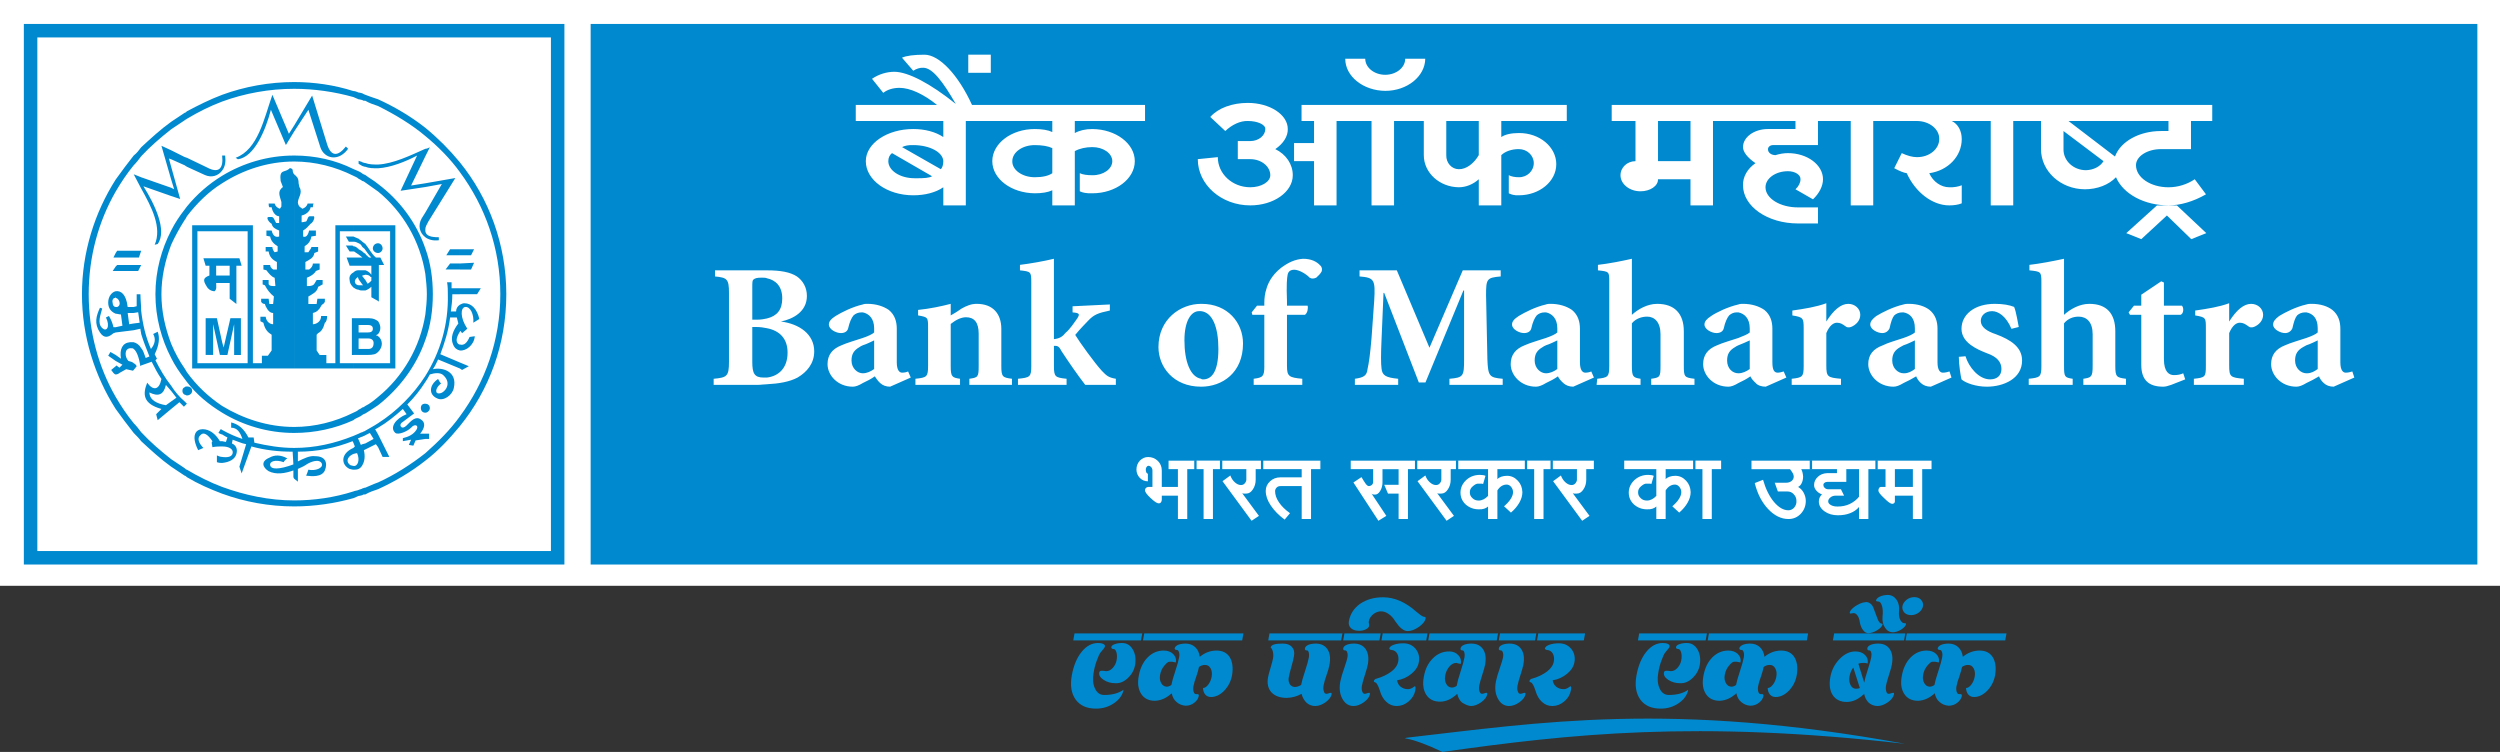 <?xml version="1.0" encoding="utf-8"?>
<!-- Generator: Adobe Illustrator 16.0.0, SVG Export Plug-In . SVG Version: 6.00 Build 0)  -->
<!DOCTYPE svg PUBLIC "-//W3C//DTD SVG 1.1//EN" "http://www.w3.org/Graphics/SVG/1.1/DTD/svg11.dtd">
<svg version="1.1" id="Layer_1" xmlns="http://www.w3.org/2000/svg" xmlns:xlink="http://www.w3.org/1999/xlink" x="0px" y="0px"
	 width="400px" height="120.309px" viewBox="0 0 400 120.309" enable-background="new 0 0 400 120.309" xml:space="preserve">
<rect x="0" y="0" width="400" height="120.309" fill="#333333" stroke="none"/>
<g>
	<rect fill-rule="evenodd" clip-rule="evenodd" fill="#FFFFFF" width="400" height="93.727"/>
	<rect x="3.815" y="3.832" fill-rule="evenodd" clip-rule="evenodd" fill="#0089CF" width="86.491" height="86.492"/>
	<rect x="5.975" y="5.99" fill-rule="evenodd" clip-rule="evenodd" fill="#FFFFFF" width="82.174" height="82.175"/>
	<path fill-rule="evenodd" clip-rule="evenodd" fill="#0089CF" d="M73.572,25.965c4.679,5.758,7.438,13.196,7.438,21.112
		c0,8.039-2.76,15.355-7.438,21.113v-1.559c4.079-5.518,6.479-12.235,6.479-19.554c0-7.317-2.399-14.035-6.479-19.553V25.965
		L73.572,25.965z M73.572,58.954L73.572,58.954l0.36,0.239l1.08-0.599l-1.44-0.6V58.954L73.572,58.954z M73.572,56.075
		L73.572,56.075c0.961,0.12,2.279-0.84,2.398-2.279l-0.839,0.119c-0.36,0.84-0.84,1.44-1.56,1.201V56.075L73.572,56.075z
		 M73.572,53.076L73.572,53.076l0.12-0.12l0.24,0.36l0.839-0.72c-1.199-1.8-1.079-3.36-0.359-3.478
		c0.841-0.122,1.439,1.199,1.319,2.518l0.961-0.599c-0.36-1.559-1.2-2.519-2.4-2.519c-0.24,0-0.479,0.119-0.72,0.24V53.076
		L73.572,53.076z M73.572,47.077L73.572,47.077h2.76l0.6-0.958h-3.359V47.077L73.572,47.077z M73.572,43.12L73.572,43.12h1.801
		l0.479-1.08l-2.279,0.119V43.12L73.572,43.12z M73.572,40.84L73.572,40.84h1.801l0.479-0.96h-2.279V40.84L73.572,40.84z
		 M68.055,20.447v1.318c2.04,1.68,3.959,3.6,5.518,5.759v-1.559C71.893,23.926,70.095,22.125,68.055,20.447L68.055,20.447
		L68.055,20.447z M73.572,68.19v-1.559c-1.559,2.159-3.478,4.08-5.518,5.878v1.2C70.095,72.149,71.893,70.23,73.572,68.19
		L73.572,68.19L73.572,68.19z M73.572,39.88h-1.559l-0.602,0.96h2.16V39.88L73.572,39.88L73.572,39.88z M73.572,42.159h-1.559
		l-0.72,0.96h2.278V42.159L73.572,42.159L73.572,42.159z M73.572,46.119h-1.32c0-0.24,0-0.601,0-0.96h-0.718
		c0.12,0.72,0.12,1.32,0.12,1.919c0.119,4.799-1.2,9.237-3.6,13.076v0.96c0.24-0.36,0.479-0.72,0.72-1.2
		c0.719-0.239,1.68-0.359,2.159,0.121c1.438,1.32,0.24,2.759-0.479,2.878c-0.961,0.24-0.839-0.839,0.118-1.559
		c-0.237-0.24-0.358-0.479-0.478-0.721c-1.439,0.96-1.561,2.52-0.119,3.121c0.958,0.479,2.396-0.481,2.638-1.681
		c0.599-2.64-1.8-3.359-3.359-2.999c0.361-0.479,0.601-1.08,0.841-1.559l3.478,1.439v-0.959l-3.118-1.319
		c0.72-1.92,1.319-3.839,1.56-5.879h1.079l0.241,0.96c-0.841,1.08-1.32,2.28-0.841,3.359c0.239,0.599,0.6,0.839,1.079,0.959v-0.959
		h-0.12c-0.599-0.36-0.479-1.08,0.12-2.04v-4.318c-0.36,0.239-0.6,0.6-0.6,1.08h-0.84c0.119-0.841,0.239-1.8,0.239-2.76h1.2V46.119
		L73.572,46.119L73.572,46.119z M68.055,70.23v-0.839h0.601v0.839H68.055L68.055,70.23L68.055,70.23z M68.055,66.031L68.055,66.031
		v-1.438c0.36,0,0.72,0.239,0.72,0.718C68.774,65.67,68.415,66.031,68.055,66.031L68.055,66.031z M68.055,54.396v-4.079
		c0.119-0.959,0.24-2.159,0.24-3.24c0-1.08-0.121-2.159-0.24-3.238V39.76c0.84,2.28,1.199,4.799,1.199,7.317
		C69.254,49.597,68.895,52.116,68.055,54.396L68.055,54.396L68.055,54.396z M68.055,37.96L68.055,37.96v-0.959
		c0.119,0.721,0.84,0.959,2.159,0.959v0.479C69.254,38.561,68.534,38.321,68.055,37.96L68.055,37.96z M68.055,36.641L68.055,36.641
		v-2.64l2.639-4.559l-2.639,0.481v-0.599l4.799-0.84l-4.319,6.958C68.295,35.921,68.055,36.282,68.055,36.641L68.055,36.641z
		 M68.055,25.004v-1.199c0.24,0,0.479-0.121,0.72-0.24L68.055,25.004L68.055,25.004L68.055,25.004z M60.497,15.888L60.497,15.888
		c2.639,1.199,5.279,2.758,7.558,4.559v1.318c-2.278-1.919-4.919-3.478-7.558-4.797V15.888L60.497,15.888z M68.055,73.709
		L68.055,73.709c-2.278,1.799-4.919,3.359-7.558,4.559v-1.08c2.639-1.2,5.279-2.88,7.558-4.679V73.709L68.055,73.709z
		 M68.055,23.806L68.055,23.806v1.199l-2.278,4.679l2.278-0.359v0.599l-3.96,0.6l2.64-5.638c-1.801,0.959-4.197,1.918-6.237,2.04
		v-0.601C62.897,26.205,65.655,24.885,68.055,23.806L68.055,23.806z M68.055,34.001l-0.6,0.96c-0.602,1.08-0.358,2.279,0.6,2.999
		v-0.959c0-0.121,0-0.24,0-0.36V34.001L68.055,34.001L68.055,34.001z M68.055,39.76L68.055,39.76
		c-1.439-4.198-4.199-7.798-7.558-10.318v1.202c3.96,3.239,6.717,7.917,7.558,13.195V39.76L68.055,39.76z M68.055,50.317
		L68.055,50.317v4.079c-1.439,4.199-4.199,7.797-7.558,10.437v-1.32C64.457,60.273,67.214,55.595,68.055,50.317L68.055,50.317z
		 M68.055,60.153v0.96c-0.841,1.319-1.799,2.519-2.88,3.598l1.081,1.441c-0.601,0.479-1.322,0.959-1.92,1.439
		c-0.6,0.36-0.12,1.32,0.72,0.48c0.721-0.72,1.438-1.559,2.279-0.96c0.839,0.48,0.6,1.439-0.121,2.28h0.841v0.839l-1.561,0.24
		l-0.36,0.839l-0.718-0.12l0.36-0.839l-1.319,0.238V70.11c0.959-0.239,1.677-0.6,2.158-1.32c0.481-0.72-0.24-1.079-0.839-0.36
		c-0.602,0.601-2.04,1.201-2.52,0.84c-0.961-0.84,0-2.278,1.799-2.998l-0.599-0.839c-1.2,1.079-2.521,2.158-3.96,2.998v-0.719
		C63.496,65.792,66.134,63.152,68.055,60.153L68.055,60.153L68.055,60.153z M68.055,64.593L68.055,64.593
		c-0.48,0-0.72,0.239-0.72,0.718c0,0.359,0.239,0.72,0.72,0.72V64.593L68.055,64.593z M60.497,71.549L60.497,71.549l0.72,1.56h1.079
		l-1.799-3.598V71.549L60.497,71.549z M60.497,58.954L60.497,58.954v-0.839h1.921V37.001h-1.921v-0.96h2.76v22.913H60.497
		L60.497,58.954z M60.497,56.314L60.497,56.314c0.359-0.359,0.599-0.839,0.599-1.32c0-0.479-0.239-0.958-0.599-1.199V56.314
		L60.497,56.314z M60.497,53.436L60.497,53.436c0.12-0.12,0.359-0.48,0.359-0.959c0-0.36-0.119-0.72-0.359-1.079V53.436
		L60.497,53.436z M60.497,48.158L60.497,48.158V41.2h0.359l0.6,1.199h-0.839v5.877L60.497,48.158L60.497,48.158z M60.497,40.48
		L60.497,40.48v-1.56c0.359,0,0.72,0.36,0.72,0.839C61.217,40.12,60.856,40.48,60.497,40.48L60.497,40.48z M58.457,15.168v0.959
		c0.601,0.359,1.32,0.6,2.04,0.84v-1.08C59.777,15.648,59.058,15.408,58.457,15.168L58.457,15.168L58.457,15.168z M60.497,78.268
		v-1.08c-0.72,0.24-1.439,0.601-2.04,0.839v1.08C59.058,78.747,59.777,78.508,60.497,78.268L60.497,78.268L60.497,78.268z
		 M60.497,26.324c-0.72,0-1.439,0-2.04-0.239v0.599c0.601,0.241,1.199,0.241,2.04,0.241V26.324L60.497,26.324L60.497,26.324z
		 M60.497,29.442c-0.72-0.599-1.439-0.958-2.04-1.438v1.2c0.722,0.479,1.32,0.959,2.04,1.44V29.442L60.497,29.442L60.497,29.442z
		 M60.497,36.041L60.497,36.041v0.96h-2.04v-0.96H60.497L60.497,36.041z M60.497,38.92L60.497,38.92v1.56
		c-0.48,0-0.841-0.36-0.841-0.72C59.656,39.281,60.017,38.92,60.497,38.92L60.497,38.92z M60.497,41.2v6.958l-1.08-0.6v-1.68
		c-0.238,0.24-0.599,0.479-0.96,0.6v-1.681l0.361,0.601c0.239-0.12,0.479-0.361,0.599-0.48v-0.6c-0.12,0-0.12,0-0.12,0
		c-0.118-0.239-0.479-0.36-0.84-0.36v-0.72c0.361,0.12,0.722,0.36,0.96,0.72V42.52h-0.96V40.6c0.12,0.24,0.361,0.36,0.601,0.601
		h0.359c-0.359-0.36-0.719-0.839-0.96-1.201V39.04c0.601,0.72,0.96,1.56,1.681,2.16H60.497L60.497,41.2L60.497,41.2z M60.497,51.397
		c-0.359-0.241-0.72-0.481-1.439-0.481h-0.601v1.08h0.361c0.479,0,0.838,0.12,0.838,0.6c0,0.479-0.359,0.6-0.838,0.6h-0.361v0.959
		h0.481c0.479,0,0.839,0.241,0.839,0.72c0,0.6-0.24,0.959-0.839,0.959h-0.481v0.96h0.241c1.079,0,1.439-0.12,1.799-0.48v-2.519
		c-0.12-0.121-0.24-0.121-0.359-0.121c0.119-0.12,0.239-0.12,0.359-0.24V51.397L60.497,51.397L60.497,51.397z M60.497,58.115h-2.04
		v0.839h2.04V58.115L60.497,58.115L60.497,58.115z M60.497,63.513c-0.72,0.599-1.318,1.081-2.04,1.439v1.2
		c0.601-0.36,1.32-0.841,2.04-1.319V63.513L60.497,63.513L60.497,63.513z M60.497,67.711c-0.72,0.479-1.439,0.839-2.04,1.2v0.72
		c0.241-0.12,0.481-0.24,0.722-0.361l0.599,0.96l-1.32,0.72v0.96l1.681-0.841l0.359,0.479v-2.038l-0.48-0.84
		c0.121,0,0.24-0.121,0.48-0.241V67.711L60.497,67.711L60.497,67.711z M57.979,14.928L57.979,14.928
		c0.119,0.119,0.237,0.119,0.479,0.24v0.959c-0.241,0-0.359,0-0.479-0.12V14.928L57.979,14.928z M58.457,79.108L58.457,79.108
		c-0.241,0-0.359,0-0.479,0.119v-1.079c0.119,0,0.237-0.12,0.479-0.12V79.108L58.457,79.108z M58.457,26.085L58.457,26.085v0.599
		c-0.241,0-0.359-0.12-0.479-0.12v-0.599C58.098,25.965,58.216,26.085,58.457,26.085L58.457,26.085z M58.457,28.004L58.457,28.004
		v1.2c-0.119-0.12-0.359-0.241-0.479-0.241v-1.199C58.098,27.883,58.216,27.883,58.457,28.004L58.457,28.004z M58.457,36.041h-0.479
		v0.96h0.479V36.041L58.457,36.041L58.457,36.041z M58.457,39.04c-0.119-0.12-0.359-0.24-0.479-0.36v0.839
		c0.119,0.121,0.359,0.24,0.479,0.479V39.04L58.457,39.04L58.457,39.04z M58.457,40.6c-0.241-0.12-0.359-0.239-0.479-0.36V41.2
		h0.119h-0.119v1.319h0.479V40.6L58.457,40.6L58.457,40.6z M58.457,43.239c-0.119,0-0.359,0-0.479,0v0.841
		c0.119,0,0.359-0.121,0.479-0.121V43.239L58.457,43.239L58.457,43.239z M58.457,44.798l-0.479-0.6v1.32l0.119,0.12h-0.119v0.84
		c0.119,0,0.359,0,0.479,0V44.798L58.457,44.798L58.457,44.798z M58.457,50.917L58.457,50.917v1.08h-0.479v-1.08H58.457
		L58.457,50.917z M58.457,53.196L58.457,53.196v0.959h-0.479v-0.959H58.457L58.457,53.196z M58.457,55.834L58.457,55.834v0.96
		h-0.479v-0.96H58.457L58.457,55.834z M58.457,58.115L58.457,58.115v0.839h-0.479v-0.839H58.457L58.457,58.115z M58.457,64.952
		L58.457,64.952v1.2c-0.241,0.12-0.359,0.12-0.479,0.24v-1.2C58.098,65.192,58.338,65.072,58.457,64.952L58.457,64.952z
		 M58.457,68.911L58.457,68.911v0.72c-0.119,0.119-0.359,0.119-0.479,0.24v-0.72C58.098,69.031,58.338,69.031,58.457,68.911
		L58.457,68.911z M58.457,70.95L58.457,70.95v0.96l-0.241,0.119c0.241,0.96,0.122,1.799-0.237,2.399V71.07L58.457,70.95
		L58.457,70.95z M57.377,14.808v1.081c0.241,0,0.481,0.12,0.602,0.12v-1.08C57.858,14.928,57.618,14.808,57.377,14.808
		L57.377,14.808L57.377,14.808z M57.979,79.227v-1.079c-0.12,0.12-0.36,0.12-0.602,0.24v0.96
		C57.618,79.348,57.858,79.227,57.979,79.227L57.979,79.227L57.979,79.227z M57.979,25.965c-0.12-0.121-0.36-0.121-0.602-0.239
		v0.479c0.241,0.12,0.359,0.241,0.602,0.359V25.965L57.979,25.965L57.979,25.965z M57.979,27.764c-0.12-0.12-0.36-0.24-0.602-0.36
		v1.2c0.241,0.12,0.481,0.24,0.602,0.359V27.764L57.979,27.764L57.979,27.764z M57.979,36.041L57.979,36.041v0.96h-0.602v-0.96
		H57.979L57.979,36.041z M57.979,38.68L57.979,38.68v0.839c-0.12-0.239-0.242-0.359-0.36-0.479c-0.119,0-0.119-0.12-0.241-0.12V38.2
		c0.122,0,0.122,0.121,0.122,0.121C57.736,38.44,57.858,38.561,57.979,38.68L57.979,38.68z M57.979,40.239L57.979,40.239V41.2
		l-0.602-0.481V39.88C57.618,39.999,57.858,40.12,57.979,40.239L57.979,40.239z M57.979,41.2L57.979,41.2v1.319h-0.602V41.2H57.979
		L57.979,41.2z M57.979,43.239L57.979,43.239v0.841v0.119v1.32l-0.602-0.839v-1.44c0.122,0,0.241,0,0.359,0
		C57.858,43.239,57.858,43.239,57.979,43.239L57.979,43.239z M57.979,45.638L57.979,45.638v0.84c-0.242,0-0.36,0-0.602-0.122v-0.719
		C57.618,45.638,57.736,45.638,57.979,45.638L57.979,45.638z M57.979,50.917h-0.602v1.08h0.602V50.917L57.979,50.917L57.979,50.917z
		 M57.979,53.196h-0.602v0.959h0.602V53.196L57.979,53.196L57.979,53.196z M57.979,55.834h-0.602v0.96h0.602V55.834L57.979,55.834
		L57.979,55.834z M57.979,58.115h-0.602v0.839h0.602V58.115L57.979,58.115L57.979,58.115z M57.979,65.192
		c-0.12,0.119-0.36,0.241-0.602,0.359v1.2c0.241-0.12,0.481-0.239,0.602-0.359V65.192L57.979,65.192L57.979,65.192z M57.979,69.151
		c-0.12,0-0.36,0.119-0.602,0.24v0.72c0.241-0.12,0.481-0.239,0.602-0.239V69.151L57.979,69.151L57.979,69.151z M57.979,71.07
		l-0.242,0.12l-0.359-0.839v4.678c0.241-0.119,0.481-0.359,0.602-0.599V71.07L57.979,71.07L57.979,71.07z M56.538,14.568
		L56.538,14.568c0.24,0,0.601,0.121,0.839,0.239v1.081c-0.238-0.121-0.599-0.24-0.839-0.36V14.568L56.538,14.568z M57.377,79.348
		L57.377,79.348c-0.238,0.119-0.599,0.24-0.839,0.36v-1.079c0.24-0.121,0.601-0.121,0.839-0.241V79.348L57.377,79.348z
		 M57.377,25.726L57.377,25.726v0.479c0,0,0,0,0-0.12v-0.481C57.377,25.604,57.377,25.604,57.377,25.726L57.377,25.726z
		 M57.377,27.404L57.377,27.404v1.2c-0.238-0.239-0.599-0.36-0.839-0.479v-1.08C56.778,27.164,57.139,27.284,57.377,27.404
		L57.377,27.404z M57.377,36.041h-0.839v0.96h0.839V36.041L57.377,36.041L57.377,36.041z M57.377,38.2
		c-0.238-0.119-0.599-0.24-0.839-0.359v0.839h0.12c0.239,0,0.48,0.12,0.719,0.24V38.2L57.377,38.2L57.377,38.2z M57.377,39.88
		c0-0.12-0.119-0.12-0.119-0.12c-0.239-0.24-0.479-0.359-0.72-0.359v0.838h0.12l0.719,0.48V39.88L57.377,39.88L57.377,39.88z
		 M57.377,41.2h-0.839v1.319h0.839V41.2L57.377,41.2L57.377,41.2z M57.377,43.239c-0.358,0-0.599,0.12-0.839,0.36v2.398
		c0.24,0.121,0.48,0.359,0.839,0.359v-0.719c-0.238,0-0.358-0.12-0.479-0.239c-0.239-0.361-0.119-0.72,0.36-1.081l0.119,0.36V43.239
		L57.377,43.239L57.377,43.239z M57.377,50.917L57.377,50.917v1.08v1.2v0.959v1.679v0.96h-0.839v-5.878H57.377L57.377,50.917z
		 M57.377,58.115L57.377,58.115v0.839h-0.839v-0.839H57.377L57.377,58.115z M57.377,65.551L57.377,65.551v1.2
		c-0.238,0.121-0.599,0.241-0.839,0.481v-1.201C56.778,65.912,57.139,65.792,57.377,65.551L57.377,65.551z M57.377,69.391
		L57.377,69.391v0.72c0,0,0,0-0.119,0l0.119,0.24v4.678c-0.238,0.121-0.599,0.121-0.839,0.121v-0.6c0.72,0.12,1.08-0.959,0.601-2.04
		c-0.241,0-0.48,0.119-0.601,0.119v-0.959c0.12-0.121,0.12-0.121,0.24-0.239l-0.24-0.601v-1.08
		C56.778,69.631,57.139,69.511,57.377,69.391L57.377,69.391z M47.062,13.128v1.08c3.237,0,6.478,0.481,9.477,1.32v-0.959
		C53.539,13.609,50.299,13.128,47.062,13.128L47.062,13.128L47.062,13.128z M56.538,79.708v-1.079
		c-2.999,0.959-6.239,1.439-9.477,1.439v0.959C50.299,81.027,53.539,80.547,56.538,79.708L56.538,79.708L56.538,79.708z
		 M56.538,27.044c-2.879-1.44-6.117-2.16-9.477-2.16v0.959c3.359,0,6.598,0.84,9.477,2.28V27.044L56.538,27.044L56.538,27.044z
		 M56.538,36.041L56.538,36.041h-2.879v22.074H52.22v-1.32h-1.079l-0.479-0.72v-2.519c0.36-0.48,0.599-0.24,1.078-1.201l0.24-0.719
		c0.24-0.119,0.36-0.599,0.36-1.08h-0.96c0,0.96-0.84,1.32-1.319,1.32v-1.799c0.36-0.119,0.601-0.119,1.08-0.719l0.358-0.6
		c0.24-0.121,0.36-0.24,0.48-0.481v-0.479H50.78l-0.119,0.839h-1.32v-1.199c0.601-0.36,1.439-0.72,1.56-1.559
		c0.121,0,0.599-0.36,0.72-0.36v-0.72h-0.959l-0.362,0.601c-0.238,0.479-1.319,0.359-1.199,0.359v-1.32
		c0.602-0.24,1.199-0.6,1.44-1.08l0.601-0.239v-0.96h-1.08c0,0.36-0.241,0.72-0.601,0.96c-0.238,0-0.36,0-0.6,0v-1.2
		c0.6-0.36,1.319-0.601,1.438-1.44l0.602-0.241v-0.72h-1.081c0,0.24-0.359,0.601-0.479,0.841h-0.602v-0.96
		c0.602-0.361,0.962-0.84,1.08-1.56l0.721-0.119V36.88h-1.08c-0.238,1.08-0.721,1.08-0.959,0.96v-0.96
		c0.599-0.359,0.599-0.479,1.2-1.08c0.479-0.239,0.839-1.319,0.359-1.199h-0.479c-0.359,0-0.359,0.6-0.602,0.839
		c-0.119,0-0.479,0.12-0.72,0.12v-1.08c0.601-0.119,1.321-0.6,1.441-1.321h0.359c0-0.119,0-0.359,0.119-0.599
		c-0.36,0-0.72,0-0.958,0c-0.122,0.48-0.482,0.721-0.841,0.84c-0.479-0.36-0.601-0.36-0.72-0.959c0-0.841,0.84-1.561,0.24-2.521
		l-0.121-0.599c0-0.959-0.36-1.081-0.719-1.441v31.071h9.477v-0.839h-2.16V37.001h2.16V36.041L56.538,36.041z M56.538,37.841
		L56.538,37.841v0.839h-0.72l-0.479-0.839H56.538L56.538,37.841z M56.538,39.401L56.538,39.401v0.838h-0.6l-0.599-0.958
		c0.358,0,0.599,0,0.959,0C56.418,39.281,56.418,39.281,56.538,39.401L56.538,39.401z M56.538,41.2L56.538,41.2v1.319h-0.6
		L55.459,41.2H56.538L56.538,41.2z M56.538,43.599L56.538,43.599v2.398c-0.359-0.359-0.6-0.719-0.6-1.2
		C55.818,44.318,56.059,43.839,56.538,43.599L56.538,43.599z M56.538,50.917h-0.239v5.878h0.239V50.917L56.538,50.917L56.538,50.917
		z M56.538,66.031c-2.879,1.44-6.117,2.281-9.477,2.281v0.958c3.359,0,6.598-0.72,9.477-2.038V66.031L56.538,66.031L56.538,66.031z
		 M56.538,69.75c-2.999,1.2-6.117,1.919-9.477,1.919v4.918l0.6,0.481v-2.04c0.479-0.24,0.84-0.359,1.199-0.599
		c0.841-0.601,2.28-1.079,2.639-0.24c0.24,0.72-1.078,1.2-2.158,0.96c-0.119,0.359-0.241,0.72-0.361,0.96
		c0.962,0.12,2.52,0.239,3-0.841c0.479-1.198,0.119-2.278-1.559-2.278c-0.84-0.12-1.801,0.36-2.76,0.839V72.27
		c3.119,0,5.998-0.6,8.757-1.681l0.12,0.241V69.75L56.538,69.75L56.538,69.75z M56.538,71.669L56.538,71.669
		c-2.16,0.959-1.919,2.76-0.6,3.359c0.12,0,0.36,0.121,0.6,0.121v-0.6c-0.12,0-0.359-0.12-0.479-0.12
		c-0.719-0.48-0.6-1.32,0.479-1.8V71.669L56.538,71.669z M47.062,21.046v-0.959l2.88-4.799l2.398,7.798
		c0.6,1.918,1.678,2.039,3,0.359l0.358,0.36c-1.559,2.159-3.839,1.559-4.438-0.24l-1.919-5.999L47.062,21.046L47.062,21.046
		L47.062,21.046z M47.062,81.027L47.062,81.027c-3.96,0-7.918-0.721-11.517-2.04v-1.079c3.599,1.318,7.557,2.16,11.517,2.16V81.027
		L47.062,81.027z M35.545,15.168L35.545,15.168c3.599-1.32,7.557-2.04,11.517-2.04v1.08c-3.96,0-7.918,0.72-11.517,2.04V15.168
		L35.545,15.168z M47.062,20.086v0.959l-1.32,2.16l-2.398-5.639c-0.839,3.239-2.64,7.558-5.278,7.917l-0.36-0.24
		c3.601-1.319,4.559-6.357,5.877-10.076l2.641,6.238L47.062,20.086L47.062,20.086L47.062,20.086z M47.062,24.885L47.062,24.885
		v0.959c-4.198,0-8.157,1.32-11.517,3.48v-1.2C38.904,26.085,42.863,24.885,47.062,24.885L47.062,24.885z M47.062,27.883v31.071
		H35.545v-0.839h4.079V37.001h-4.079v-0.96h4.919v22.074h1.438v-1.201h0.961l0.599-0.839v-2.519c-0.599-0.36-1.079-0.839-1.318-1.92
		l-0.48-0.238v-0.721h0.841c0.119,0.84,0.719,1.199,1.198,1.199v-1.799c-0.479,0-0.839-0.36-1.198-1.08l-0.121-0.36
		c-0.239,0-0.48-0.119-0.6-0.36v-0.479h1.199l0.119,0.839h0.601l0.12-1.199c-0.6-0.479-1.079-1.081-1.439-1.799
		c-0.12,0-0.239-0.12-0.36-0.12c0-0.239,0-0.48,0-0.72h0.96v0.601c0,0.479,1.08,0.359,1.08,0.359l-0.119-1.32
		c-0.481-0.12-0.961-0.72-1.32-1.2l-0.479-0.119v-0.72h1.079c0,0.239,0.12,0.479,0.479,0.72c0.12,0,0.36,0,0.601,0v-1.2
		c-0.722-0.36-1.201-0.841-1.32-1.681h-0.479v-0.72h1.077c0,0.24,0.121,0.601,0.362,0.841l0.478-0.122v-0.838
		c-0.599-0.361-1.078-0.84-1.198-1.56l-0.6-0.119V36.88h0.839c0.24,1.08,0.841,1.08,1.201,0.96v-0.96
		c-0.601-0.239-1.082-0.479-1.201-1.08c-0.479-0.239-0.958-1.08-0.479-1.08h0.479c0.36,0,0.481,0.601,0.721,0.961
		c0.12,0,0.358,0,0.48,0v-1.08c-0.601,0-1.082-0.72-1.201-1.441h-0.36c-0.119-0.119-0.119-0.359-0.119-0.599c0.36,0,0.599,0,0.961,0
		c0.119,0.48,0.478,0.721,0.838,0.84l0.239-0.36c0-0.241,0-0.48,0-0.72c-0.239-0.96-0.718-1.679,0.241-2.4l-0.36-0.96
		c-0.238-1.918,0.602-1.319,1.32-1.918c0.121-0.241,0.481-0.12,0.601,0.119C46.822,27.524,46.941,27.764,47.062,27.883
		L47.062,27.883L47.062,27.883z M47.062,68.312L47.062,68.312v0.958c-4.198,0-8.157-1.199-11.517-3.239v-1.079
		C38.904,66.992,42.863,68.312,47.062,68.312L47.062,68.312z M47.062,71.669v4.918l-0.12-0.239v-1.08
		c-1.319,0.479-2.759,0.721-3.959,0.121c-0.96-0.6-1.319-1.56,0.119-2.159c0.842-0.48,1.8-0.48,2.881,0.12
		c-0.241,0.119-0.479,0.359-0.599,0.599c-1.321-0.48-2.282-0.12-2.161,0.48c0.12,0.72,1.44,0.72,3.719-0.121l-0.119-2.039
		c-2.281,0-4.439-0.24-6.599-0.839l-1.56,4.317l-0.36-1.079l1.08-3.599c-0.72-0.12-1.44-0.481-2.158-0.719l-0.12,0.6
		c0.599,0.24,0.959,0.84,0.718,1.679c-0.238,0.84-1.078,1.32-2.278,1.441v-0.961c0.84,0.121,1.561,0,1.681-0.599
		c0.118-0.599-0.48-1.079-1.681-1.079v-0.842l0.6,0.122l0.24-0.721c-0.24-0.119-0.48-0.24-0.84-0.479v-0.72
		c1.079,0.6,2.159,1.081,3.24,1.439c-0.36-1.079-0.842-1.8-1.801-1.8v-0.839c1.08,0.24,2.039,0.959,2.76,2.399h0.84l0.119,0.84
		C42.743,71.31,44.901,71.669,47.062,71.669L47.062,71.669L47.062,71.669z M35.545,56.795h0.84l1.078-4.919v4.919h1.081v-5.878
		h-1.68l-1.079,4.679l-0.24-0.84V56.795L35.545,56.795L35.545,56.795z M35.545,45.279h1.2v2.519l1.078,0.839V42.52h0.841
		l-0.36-1.201h-2.759v1.201h1.2v1.56h-1.2V45.279L35.545,45.279L35.545,45.279z M35.545,27.284L35.545,27.284
		c0.48-0.6,0.6-1.44,0.48-2.399h-0.48V27.284L35.545,27.284z M35.545,78.987v-1.079c-1.92-0.72-3.838-1.68-5.639-2.759v1.199
		C31.707,77.429,33.625,78.268,35.545,78.987L35.545,78.987L35.545,78.987z M29.906,17.808v1.199
		c1.801-1.08,3.719-2.039,5.639-2.759v-1.08C33.625,15.888,31.707,16.847,29.906,17.808L29.906,17.808L29.906,17.808z
		 M35.545,24.885c0.24,2.16-0.601,2.879-2.399,1.918l-3.239-1.559v1.439l2.879,1.32c1.081,0.479,2.159,0.12,2.76-0.72V24.885
		L35.545,24.885L35.545,24.885z M35.545,28.124L35.545,28.124c-2.158,1.318-4.078,2.999-5.639,4.918v1.56
		c1.561-2.04,3.48-3.958,5.639-5.278V28.124L35.545,28.124z M35.545,36.041h-4.799v22.074v0.839h4.799v-0.839h-3.959V37.001h3.959
		V36.041L35.545,36.041L35.545,36.041z M35.545,41.319L35.545,41.319h-3l0.36,1.201h0.601v1.56
		c-0.961,0.359-1.081,0.718-0.479,1.679c0.238,0.48,0.721,0.839,1.319,0.839c0.359-0.359,0.24-0.719,0.24-1.319h0.959V44.08h-0.959
		v-1.56h0.959V41.319L35.545,41.319z M35.545,54.755L35.545,54.755l-0.84-3.839h-1.8v5.878h1.2v-4.919l1.079,4.919h0.36V54.755
		L35.545,54.755z M35.545,64.952c-2.158-1.439-4.078-3.238-5.639-5.398v1.559c1.561,2.039,3.48,3.598,5.639,4.917V64.952
		L35.545,64.952L35.545,64.952z M35.545,68.791c0,0-0.12-0.12-0.24-0.12l-0.36,0.599c0.24,0.121,0.48,0.241,0.601,0.241V68.791
		L35.545,68.791L35.545,68.791z M35.545,70.589L35.545,70.589h-0.36c-0.72-1.198-1.679-1.918-2.76-1.918
		c-1.078,0-1.917,0.96-0.718,3.359l0.838-0.36c-0.718-0.719-1.078-1.559-0.48-2.039c0.48-0.6,1.2-0.12,1.921,0.958l-0.119,0.241
		l0.119,0.719c0.601-0.118,1.199-0.118,1.56-0.118V70.589L35.545,70.589z M35.545,73.109c-0.24,0-0.601-0.119-0.84-0.239v1.079
		c0.36,0.121,0.6,0.121,0.84,0.121V73.109L35.545,73.109L35.545,73.109z M29.906,63.272v-1.439c0.48,0,0.84,0.24,0.84,0.72
		C30.746,62.912,30.387,63.272,29.906,63.272L29.906,63.272L29.906,63.272z M29.906,76.348L29.906,76.348
		c-0.12-0.12-0.239-0.239-0.359-0.239v-1.2c0.12,0.119,0.239,0.24,0.359,0.24V76.348L29.906,76.348z M29.547,18.046L29.547,18.046
		c0.12,0,0.239-0.119,0.359-0.238v1.199c-0.12,0.12-0.239,0.12-0.359,0.239V18.046L29.547,18.046z M29.906,25.245L29.906,25.245
		v1.439l-0.359-0.239v-1.32L29.906,25.245L29.906,25.245z M29.906,33.042L29.906,33.042v1.56c-0.12,0.24-0.239,0.479-0.359,0.6
		v-1.68C29.667,33.402,29.786,33.161,29.906,33.042L29.906,33.042z M29.906,59.554L29.906,59.554v1.559
		c-0.12-0.12-0.239-0.36-0.359-0.48v-1.679C29.667,59.193,29.786,59.314,29.906,59.554L29.906,59.554z M29.906,61.833L29.906,61.833
		v1.439c-0.12,0-0.239-0.12-0.359-0.12v-1.199C29.667,61.833,29.786,61.833,29.906,61.833L29.906,61.833z M29.547,64.952
		L29.547,64.952v-0.72c0.12,0.12,0.239,0.24,0.359,0.361L29.547,64.952L29.547,64.952z M29.547,76.109v-1.2
		c-0.719-0.48-1.438-0.96-2.16-1.44v1.2C28.108,75.149,28.828,75.63,29.547,76.109L29.547,76.109L29.547,76.109z M27.387,19.486v1.2
		c0.722-0.479,1.441-0.96,2.16-1.44v-1.2C28.828,18.527,28.108,19.007,27.387,19.486L27.387,19.486L27.387,19.486z M29.547,25.125
		l-2.16-1.081v1.44l2.16,0.961V25.125L29.547,25.125L29.547,25.125z M29.547,33.522c-0.84,1.08-1.561,2.16-2.16,3.358v2.28
		c0.6-1.32,1.32-2.64,2.16-3.958V33.522L29.547,33.522L29.547,33.522z M29.547,58.954c-0.84-1.199-1.561-2.519-2.16-3.959v2.28
		c0.6,1.199,1.32,2.279,2.16,3.358V58.954L29.547,58.954L29.547,58.954z M29.547,61.953c-0.24,0.12-0.359,0.24-0.359,0.6
		c0,0.24,0.119,0.48,0.359,0.6V61.953L29.547,61.953L29.547,61.953z M29.547,64.232L29.547,64.232
		c-0.84-0.719-1.561-1.559-2.16-2.518v0.839l0.84,1.08l-0.84,0.6v1.201l1.32-1.081c0.241,0.241,0.48,0.48,0.72,0.72l0.12-0.12
		V64.232L29.547,64.232z M27.387,31.363L27.387,31.363v-1.32l0.479,0.24l-0.479-1.56v-2.04l1.441,5.158L27.387,31.363L27.387,31.363
		z M27.387,74.669L27.387,74.669c-1.679-1.2-3.239-2.639-4.798-4.08v-1.438c1.439,1.56,3.119,2.999,4.798,4.318V74.669
		L27.387,74.669z M22.589,23.565L22.589,23.565c1.559-1.44,3.119-2.879,4.798-4.079v1.2c-1.679,1.32-3.358,2.759-4.798,4.318V23.565
		L22.589,23.565z M27.387,24.044v1.44l-0.36-0.12l0.36,1.319v2.04l-1.559-5.398L27.387,24.044L27.387,24.044L27.387,24.044z
		 M27.387,30.043L27.387,30.043v1.32l-4.438-1.559c1.801,2.878,3.84,7.077,2.28,9.236l-0.479,0.121c1.199-2.76-0.481-6-2.16-8.998
		v-1.799L27.387,30.043L27.387,30.043z M27.387,36.88v2.28c-0.959,2.519-1.559,5.158-1.559,7.917c0,2.76,0.6,5.399,1.559,7.917v2.28
		c-1.559-3-2.519-6.479-2.519-10.198C24.868,43.359,25.828,39.88,27.387,36.88L27.387,36.88L27.387,36.88z M27.387,61.714
		L27.387,61.714v0.839l-0.84-0.959c-0.358,1.559-1.199,1.919-2.639,1.2c0,1.199,1.201,1.8,2.639,2.04l0.84-0.601v1.201l-2.158,1.799
		l-0.241-0.96l0.841-0.839c-2.999-0.839-2.999-2.399-2.279-4.2c0.959,1.32,1.92,1.2,2.279-0.6c-0.6-0.839-1.079-1.799-1.561-2.758
		l-1.679,0.599v-2.759c0.359,0.36,0.479,0.96,0.72,1.56l0.6-0.24c-0.479-1.2-0.96-2.399-1.319-3.599v-3.719
		c0.24,2.16,0.72,4.199,1.559,6.118c0.602-0.719,0.84-1.559,0.36-2.399l0.721-0.36c0.359,0.96,0.24,2.159-0.479,3.6l0.36,0.718
		l-0.241,0.241C25.588,59.074,26.428,60.514,27.387,61.714L27.387,61.714z M22.589,70.589v-1.438c-0.358-0.48-0.72-0.96-1.198-1.439
		v1.559C21.869,69.75,22.23,70.11,22.589,70.589L22.589,70.589L22.589,70.589z M21.391,24.885v1.561
		c0.479-0.48,0.84-0.961,1.198-1.441v-1.439C22.23,24.044,21.869,24.524,21.391,24.885L21.391,24.885L21.391,24.885z M22.589,28.364
		l-1.198-0.481c0.359,0.721,0.84,1.559,1.198,2.28V28.364L22.589,28.364L22.589,28.364z M22.589,49.716c0-0.839-0.12-1.8-0.12-2.639
		h-0.6c0,0.721,0,1.32,0,1.919l-0.479,0.122v0.958l0.719-0.119l0.24,1.678l-0.959,0.121v1.08l1.078-0.24
		c0,0.359,0.12,0.6,0.12,0.839V49.716L22.589,49.716L22.589,49.716z M22.589,55.715c-0.239-0.48-0.72-0.839-1.198-0.959v1.079
		c0.479,0.36,0.84,1.319,1.078,2.76l0.12-0.121V55.715L22.589,55.715L22.589,55.715z M21.391,59.193v-1.078
		c0.239,0.119,0.359,0.238,0.479,0.479L21.391,59.193L21.391,59.193L21.391,59.193z M21.391,43.359L21.391,43.359v-0.959h1.198
		l-0.479,0.959H21.391L21.391,43.359z M21.391,41.2L21.391,41.2v-1.08h1.198L22.23,41.2H21.391L21.391,41.2z M21.391,69.27
		L21.391,69.27c-0.961-1.199-1.92-2.519-2.88-3.837v-1.92c0.841,1.439,1.8,2.879,2.88,4.199V69.27L21.391,69.27z M18.511,28.724
		L18.511,28.724c0.96-1.32,1.919-2.639,2.88-3.839v1.561c-1.08,1.318-2.039,2.758-2.88,4.198V28.724L18.511,28.724z M21.391,27.883
		L21.391,27.883V40.12v1.08h-2.88v-0.72l0.239-0.36h2.641V27.883L21.391,27.883z M21.391,42.399H18.75l-0.239,0.239v0.72h2.88
		V42.399L21.391,42.399L21.391,42.399z M21.391,49.118L21.391,49.118v0.958H20.43l0.24,1.799l0.721-0.12v1.08l-2.88,0.359v-0.841
		l1.079-0.239l-0.238-1.799c-0.241,0-0.602-0.121-0.841-0.121v-1.078c0.119,0,0.239,0,0.239,0c0.36-0.122,0.479-0.481,0.36-0.841
		c-0.119-0.36-0.36-0.6-0.6-0.6v-1.08c0.841-0.119,1.68,0.479,1.919,2.521H21.391L21.391,49.118z M21.391,54.755L21.391,54.755
		v1.079c-0.121-0.12-0.241-0.12-0.479-0.12c-1.08,0-0.961,1.439-0.361,2.04c0.361,0.12,0.6,0.12,0.841,0.36v1.078l-0.121,0.121
		l-1.079-0.24l-1.08,0.6c-0.119,0.119-0.36,0.239-0.6,0.239v-1.318l0.119-0.121l0.48,0.36l0.479-0.48l-1.079-0.599v-0.96
		l0.841,0.599c-0.241-1.559,0.238-2.518,1.438-2.638C21.03,54.755,21.27,54.755,21.391,54.755L21.391,54.755z M18.511,65.433v-1.92
		c-2.76-4.799-4.319-10.437-4.319-16.436c0-5.998,1.56-11.636,4.319-16.434v-1.92c-3.358,5.277-5.398,11.637-5.398,18.354
		C13.112,53.796,15.152,60.153,18.511,65.433L18.511,65.433L18.511,65.433z M18.511,40.48L18.511,40.48l-0.359,0.72h0.359V40.48
		L18.511,40.48z M18.511,42.639v0.72h-0.479L18.511,42.639L18.511,42.639L18.511,42.639z M18.511,46.598L18.511,46.598
		c-0.601,0.12-1.2,0.84-1.2,1.799c0,0.839,0.361,1.44,1.2,1.799v-1.078c-0.241,0-0.479-0.241-0.479-0.601
		c-0.121-0.36,0-0.84,0.358-0.84c0-0.119,0.121-0.119,0.121,0V46.598L18.511,46.598z M18.511,52.355L18.511,52.355h-0.359
		c-0.12-0.599-0.361-1.199-0.721-1.799l-0.479,0.24c0.721,1.439,0.119,2.399-0.6,1.68c-0.84-0.72-0.24-2.159,0-3.119l-0.36-0.121
		c-0.601,1.32-0.96,2.52,0,3.959c0.722,1.08,1.439,0.719,2.16,0.12l0.359-0.12V52.355L18.511,52.355z M18.511,56.795L18.511,56.795
		l-0.839-0.48l-0.361,0.6l1.2,0.841V56.795L18.511,56.795z M18.511,58.595L18.511,58.595l-0.721,0.599l0.361,0.481
		c0.118,0.119,0.238,0.239,0.359,0.239V58.595z"/>
	<rect x="94.504" y="3.831" fill-rule="evenodd" clip-rule="evenodd" fill="#0089CF" width="301.874" height="86.493"/>
	<path fill-rule="evenodd" clip-rule="evenodd" fill="#FFFFFF" d="M369.024,61.285v-1.559c0,0,0,0,0.107,0
		c0.639,0,1.172-0.292,1.703-0.683v-4.581c-0.426,0.196-1.17,0.585-1.811,0.78v-1.17c0.854-0.292,1.492-0.584,1.811-0.877v-0.682
		c0-1.56-0.744-2.339-1.811-2.534v-1.267c0.32-0.098,0.533-0.098,0.854-0.098c1.385,0,2.557,0.389,3.301,0.974
		c0.959,0.78,1.279,1.852,1.279,3.021v5.36c0,1.267,0.428,1.657,0.854,1.657s0.746-0.097,1.064-0.195l0.318,0.976l-3.301,1.461
		c-0.641,0-1.172-0.195-1.6-0.585c-0.426-0.39-0.639-0.78-0.746-1.072C370.409,60.603,369.665,60.993,369.024,61.285L369.024,61.285
		z M369.024,48.713c-1.703,0.39-3.408,1.267-4.367,1.852c-0.641,0.487-0.959,0.877-0.959,1.363c0,0.781,1.174,1.365,1.918,1.365
		c0.531,0,0.959-0.292,1.17-0.779c0.215-0.976,0.428-1.657,0.746-2.047c0.32-0.292,0.746-0.487,1.281-0.487c0.104,0,0.104,0,0.211,0
		V48.713L369.024,48.713L369.024,48.713z M369.024,54.073c-1.172,0.39-2.557,0.78-3.408,1.17c-1.492,0.584-2.236,1.559-2.236,3.021
		c0,1.754,1.596,3.606,4.047,3.606c0.426,0,0.959-0.195,1.598-0.585v-1.559c-0.854,0-1.811-0.78-1.811-2.046
		c0-1.073,0.426-1.657,1.277-2.145c0.215-0.098,0.322-0.195,0.533-0.292V54.073L369.024,54.073L369.024,54.073z M304.568,61.285
		L304.568,61.285v-1.559c0,0,0,0,0.107,0c0.641,0,1.172-0.292,1.705-0.683v-4.581c-0.427,0.196-1.173,0.585-1.813,0.78v-1.17
		c0.854-0.292,1.491-0.584,1.813-0.877v-0.682c0-1.56-0.746-2.339-1.813-2.534v-1.267c0.32-0.098,0.534-0.098,0.854-0.098
		c1.385,0,2.557,0.389,3.303,0.974c0.958,0.78,1.277,1.852,1.277,3.021v5.36c0,1.267,0.427,1.657,0.853,1.657
		s0.747-0.097,1.065-0.195l0.319,0.976l-3.301,1.461c-0.641,0-1.172-0.195-1.6-0.585c-0.426-0.39-0.638-0.78-0.745-1.072
		C305.954,60.603,305.208,60.993,304.568,61.285L304.568,61.285z M323.001,52.319L323.001,52.319
		c-0.108-0.488-0.426-2.535-0.745-3.216c-0.748-0.292-1.705-0.487-3.09-0.487c-3.304,0-5.326,1.754-5.326,3.996
		c0,2.242,2.556,3.313,4.047,3.898c1.704,0.585,2.344,1.462,2.344,2.534c0,1.072-0.745,1.657-1.812,1.657
		c-1.811,0-3.409-1.95-3.941-3.703l-1.066,0.097c0,1.267,0.319,3.216,0.429,3.606c0.638,0.584,2.342,1.17,4.047,1.17
		c2.664,0,5.646-1.268,5.646-4.191c0-2.145-1.812-3.314-4.154-4.191c-1.492-0.487-2.451-1.169-2.451-2.144
		c0-0.878,0.746-1.56,1.812-1.56c0.958,0,2.237,0.78,3.09,2.827L323.001,52.319L323.001,52.319z M326.622,58.556L326.622,58.556
		c0,1.754-0.213,1.853-2.024,2.047v0.975h7.031v-0.975c-1.278-0.194-1.384-0.293-1.384-2.047v-6.823
		c0.639-0.779,1.491-1.072,2.344-1.072c1.278,0,2.236,0.877,2.236,2.827v5.068c0,1.754-0.212,1.853-1.49,2.047v0.975h6.818v-0.975
		c-1.492-0.194-1.705-0.293-1.705-2.047v-5.555c0-2.826-1.385-4.385-4.155-4.385c-1.599,0-3.09,0.876-4.048,1.754v-8.967
		c-1.812,0.39-3.836,0.78-5.54,0.975v0.877c1.812,0.194,1.917,0.194,1.917,1.851V58.556L326.622,58.556z M342.604,58.361
		L342.604,58.361c0,2.534,1.278,3.509,3.515,3.509c0.32,0,0.747-0.098,1.278-0.293l2.238-0.877l-0.319-0.975
		c-0.428,0.195-0.854,0.292-1.492,0.292c-0.746,0-1.597-0.487-1.597-2.535V50.37h2.661c0.534-0.195,0.534-1.17,0.215-1.462h-2.876
		v-3.704l-0.428-0.196l-3.195,2.145v1.755h-1.173l-0.852,1.072l0.213,0.39h1.812V58.361L342.604,58.361z M352.938,58.556
		L352.938,58.556c0,1.754-0.106,1.853-1.919,2.047v0.975h7.991v-0.975c-2.131-0.194-2.343-0.293-2.343-2.144v-5.166
		c0.532-1.267,1.171-1.657,1.703-1.657c0.533,0,0.853,0.195,1.386,0.584c0.213,0.196,0.533,0.196,0.852,0.099
		c0.746-0.292,1.492-0.975,1.492-1.949c0-0.975-0.854-1.754-1.918-1.754c-1.172,0-2.344,0.974-3.515,2.826v-2.925
		c-1.599,0.586-3.411,0.878-5.435,1.17v0.78c1.706,0.293,1.706,0.391,1.706,2.047V58.556L352.938,58.556z M304.568,48.713
		c-1.702,0.39-3.408,1.267-4.367,1.852c-0.64,0.487-0.959,0.877-0.959,1.363c0,0.781,1.172,1.365,1.918,1.365
		c0.533,0,0.958-0.292,1.172-0.779c0.213-0.976,0.426-1.657,0.746-2.047c0.319-0.292,0.745-0.487,1.278-0.487
		c0.106,0,0.106,0,0.212,0V48.713L304.568,48.713L304.568,48.713z M304.568,54.073c-1.171,0.39-2.557,0.78-3.302,1.17
		c-1.599,0.584-2.345,1.559-2.345,3.021c0,1.754,1.6,3.606,4.05,3.606c0.426,0,0.959-0.195,1.597-0.585v-1.559
		c-0.852,0-1.811-0.78-1.811-2.046c0-1.073,0.426-1.657,1.279-2.145c0.213-0.098,0.319-0.195,0.531-0.292V54.073L304.568,54.073
		L304.568,54.073z M278.147,61.285L278.147,61.285v-1.559c0.641,0,1.279-0.292,1.812-0.683v-4.581
		c-0.427,0.196-1.278,0.585-1.812,0.78v-1.17c0.745-0.292,1.491-0.584,1.812-0.877v-0.682c0-1.56-0.853-2.339-1.812-2.534v-1.267
		c0.214-0.098,0.533-0.098,0.745-0.098c1.387,0,2.56,0.389,3.41,0.974c0.959,0.78,1.279,1.852,1.279,3.021v5.36
		c0,1.267,0.319,1.657,0.852,1.657c0.319,0,0.64-0.097,0.959-0.195l0.426,0.976l-3.303,1.461c-0.639,0-1.278-0.195-1.598-0.585
		c-0.426-0.39-0.746-0.78-0.852-1.072C279.532,60.603,278.788,60.993,278.147,61.285L278.147,61.285z M288.589,58.556
		L288.589,58.556c0,1.754-0.213,1.853-1.917,2.047v0.975h7.884v-0.975c-2.132-0.194-2.345-0.293-2.345-2.144v-5.166
		c0.533-1.267,1.173-1.657,1.704-1.657c0.534,0,0.854,0.195,1.385,0.584c0.213,0.196,0.534,0.196,0.853,0.099
		c0.746-0.292,1.492-0.975,1.492-1.949c0-0.975-0.853-1.754-1.918-1.754c-1.171,0-2.343,0.974-3.516,2.826v-2.925
		c-1.599,0.586-3.41,0.878-5.434,1.17v0.78c1.705,0.293,1.812,0.391,1.812,2.047V58.556L288.589,58.556z M278.147,48.713
		c-1.703,0.39-3.516,1.267-4.367,1.852c-0.746,0.487-1.064,0.877-1.064,1.363c0,0.781,1.171,1.365,1.916,1.365
		c0.64,0,1.064-0.292,1.173-0.779c0.212-0.976,0.532-1.657,0.852-2.047c0.32-0.292,0.746-0.487,1.172-0.487c0.107,0,0.213,0,0.319,0
		V48.713L278.147,48.713L278.147,48.713z M278.147,54.073c-1.171,0.39-2.557,0.78-3.409,1.17c-1.491,0.584-2.236,1.559-2.236,3.021
		c0,1.754,1.598,3.606,4.049,3.606c0.426,0,0.957-0.195,1.597-0.585v-1.559c-0.958,0-1.811-0.78-1.811-2.046
		c0-1.073,0.426-1.657,1.279-2.145c0.105-0.098,0.319-0.195,0.531-0.292V54.073L278.147,54.073L278.147,54.073z M247.359,61.285
		L247.359,61.285v-1.559c0.64,0,1.278-0.292,1.811-0.683v-4.581c-0.427,0.196-1.171,0.585-1.811,0.78v-1.17
		c0.852-0.292,1.491-0.584,1.811-0.877v-0.682c0-1.56-0.854-2.339-1.811-2.534v-1.267c0.212-0.098,0.531-0.098,0.745-0.098
		c1.386,0,2.557,0.389,3.408,0.974c0.959,0.78,1.278,1.852,1.278,3.021v5.36c0,1.267,0.429,1.657,0.854,1.657
		c0.427,0,0.746-0.097,0.959-0.195l0.425,0.976l-3.303,1.461c-0.639,0-1.171-0.195-1.597-0.585c-0.426-0.39-0.746-0.78-0.853-1.072
		C248.743,60.603,247.999,60.993,247.359,61.285L247.359,61.285z M257.48,58.556L257.48,58.556c0,1.754-0.214,1.853-1.919,2.047
		l-0.106,0.975h7.032v-0.975c-1.173-0.194-1.385-0.293-1.385-2.047v-6.823c0.639-0.779,1.597-1.072,2.45-1.072
		c1.171,0,2.13,0.877,2.13,2.827v5.068c0,1.754-0.105,1.853-1.49,2.047v0.975h6.923v-0.975c-1.597-0.194-1.704-0.293-1.704-2.047
		v-5.555c0-2.826-1.49-4.385-4.262-4.385c-1.597,0-3.087,0.876-4.047,1.754v-8.967c-1.705,0.39-3.729,0.78-5.434,0.975v0.877
		c1.812,0.194,1.812,0.194,1.812,1.851V58.556L257.48,58.556z M247.359,48.713c-1.704,0.39-3.41,1.267-4.369,1.852
		c-0.746,0.487-1.065,0.877-1.065,1.363c0,0.781,1.173,1.365,1.918,1.365c0.64,0,1.065-0.292,1.172-0.779
		c0.213-0.976,0.533-1.657,0.854-2.047c0.318-0.292,0.744-0.487,1.277-0.487c0,0,0.106,0,0.214,0V48.713L247.359,48.713
		L247.359,48.713z M247.359,54.073c-1.173,0.39-2.557,0.78-3.41,1.17c-1.49,0.584-2.236,1.559-2.236,3.021
		c0,1.754,1.598,3.606,4.048,3.606c0.426,0,0.959-0.195,1.599-0.585v-1.559c-0.854,0-1.812-0.78-1.812-2.046
		c0-1.073,0.427-1.657,1.278-2.145c0.107-0.098,0.319-0.195,0.533-0.292V54.073L247.359,54.073L247.359,54.073z M192.172,61.871
		L192.172,61.871v-1.268c0.107,0.098,0.214,0.098,0.321,0.098c1.171,0,2.449-0.877,2.449-4.874c0-3.508-0.959-5.847-2.771-6.042
		v-1.169h0.107c4.154,0,6.605,3.021,6.605,6.335C198.885,59.628,195.581,61.871,192.172,61.871L192.172,61.871z M202.293,58.556
		L202.293,58.556c0,1.657-0.213,1.853-1.704,2.047v0.975h7.777v-0.975c-2.131-0.194-2.45-0.39-2.45-2.047V50.37h2.876
		c0.426-0.293,0.534-1.073,0.426-1.462h-3.302v-0.683c-0.107-2.631,0-3.8,0.106-4.287c0.107-0.489,0.427-0.78,1.064-0.78
		c0.746,0,1.918,0.681,2.45,1.267c0.32,0.194,0.64,0.194,1.066,0c0.319-0.292,0.639-0.586,0.853-0.976
		c0.105-0.292,0.105-0.682-0.214-0.974c-0.532-0.585-1.385-1.072-2.771-1.072c-1.278,0.098-2.342,0.585-3.516,1.462
		c-1.597,1.268-2.13,2.632-2.343,3.411c-0.214,0.584-0.32,1.463-0.32,2.145v0.488h-1.172l-0.852,1.072l0.106,0.39h1.917V58.556
		L202.293,58.556z M217.528,43.255L217.528,43.255v0.975c2.344,0.195,2.556,0.487,2.344,3.898l-0.425,5.945
		c-0.215,2.534-0.428,4.093-0.641,4.971c-0.107,1.072-0.638,1.366-2.024,1.56v0.975h6.926v-0.975
		c-1.919-0.194-2.558-0.488-2.664-1.657c-0.106-0.781-0.106-2.242,0-4.581l0.319-7.505h0.106l5.541,14.328h1.065l6.071-14.717h0.107
		v11.013c0,2.729-0.107,2.925-2.344,3.119v0.975h8.522v-0.975c-2.131-0.194-2.344-0.39-2.45-3.119l-0.212-10.233
		c0-2.631,0.105-2.826,2.344-3.021v-0.975h-6.073l-5.327,12.377l-5.221-12.377H217.528L217.528,43.255z M192.172,48.616
		c-3.303,0-6.818,2.437-6.818,6.919c0,3.119,2.344,6.335,6.818,6.335v-1.268c-1.704-0.293-2.663-2.729-2.663-6.141
		c0-3.118,1.065-4.678,2.344-4.678c0.105,0,0.212,0,0.319,0V48.616L192.172,48.616L192.172,48.616z M138.051,61.285L138.051,61.285
		v-1.559c0.641,0,1.279-0.292,1.811-0.683v-4.581c-0.426,0.196-1.17,0.585-1.811,0.78v-1.17c0.853-0.292,1.492-0.584,1.811-0.877
		v-0.682c0-1.56-0.852-2.339-1.811-2.534v-1.267c0.215-0.098,0.532-0.098,0.746-0.098c1.385,0,2.557,0.389,3.41,0.974
		c0.959,0.78,1.277,1.852,1.277,3.021v5.36c0,1.267,0.427,1.657,0.854,1.657c0.425,0,0.745-0.097,0.957-0.195l0.428,0.976
		l-3.304,1.461c-0.638,0-1.172-0.195-1.598-0.585c-0.427-0.39-0.64-0.78-0.852-1.072C139.436,60.603,138.691,60.993,138.051,61.285
		L138.051,61.285z M148.492,58.556L148.492,58.556c0,1.754-0.213,1.853-2.023,2.047v0.975h7.137v-0.975
		c-1.277-0.194-1.491-0.293-1.491-2.047v-6.725c0.854-0.682,1.704-1.072,2.45-1.072c1.277,0,2.025,0.779,2.025,2.631v5.165
		c0,1.754-0.106,1.853-1.493,2.047v0.975h6.819v-0.975c-1.491-0.194-1.704-0.293-1.704-2.047v-5.945
		c0-2.339-1.277-3.996-3.942-3.996c-0.854,0-1.598,0.292-2.451,0.779c-0.533,0.39-1.17,0.78-1.704,1.072v-1.851
		c-1.491,0.389-3.302,0.779-5.221,0.974v0.877c1.599,0.293,1.599,0.293,1.599,2.047V58.556L148.492,58.556z M165.006,58.556
		L165.006,58.556c0,1.754-0.214,1.853-2.131,2.047v0.975h7.777v-0.975c-1.811-0.194-2.024-0.293-2.024-2.047V55.34
		c0.106,0,0.214,0,0.318,0c0.214,0,0.534,0.097,0.853,0.779c1.279,1.949,2.559,3.801,3.835,5.458h4.901v-0.975
		c-1.171-0.194-1.49-0.488-2.236-1.266c-1.173-1.268-3.624-4.679-4.263-5.75c0.959-1.17,1.598-1.755,2.132-2.339
		c0.852-0.877,1.491-1.17,3.408-1.56v-0.974l-5.965,0.292v0.975c1.171,0.097,1.171,0.292,0.746,0.974
		c-0.427,0.584-1.173,1.755-1.919,2.339c-0.425,0.584-0.958,0.877-1.811,0.974V41.403c-1.599,0.39-3.836,0.78-5.433,0.975v0.877
		c1.703,0.194,1.811,0.194,1.811,1.851V58.556L165.006,58.556z M122.711,61.48L122.711,61.48c1.917-0.097,3.622-0.39,4.9-1.071
		c1.492-0.878,2.663-2.244,2.663-4.192c0-2.729-2.345-4.386-5.326-4.775c1.916-0.39,4.155-1.559,4.155-4.094
		c0-1.365-0.641-2.438-1.6-3.118c-1.065-0.683-2.556-0.975-4.793-0.975v1.267c1.384,0.292,2.45,1.267,2.45,3.217
		c0,1.851-0.854,2.826-2.45,3.215v1.56c2.022,0.389,3.303,1.657,3.303,3.898c0,2.631-1.6,3.801-3.303,3.997V61.48L122.711,61.48z
		 M138.051,48.713c-1.705,0.39-3.409,1.267-4.367,1.852c-0.745,0.487-1.065,0.877-1.065,1.363c0,0.781,1.172,1.365,1.917,1.365
		c0.64,0,1.064-0.292,1.172-0.779c0.215-0.976,0.533-1.657,0.854-2.047c0.319-0.292,0.745-0.487,1.278-0.487c0,0,0.106,0,0.212,0
		V48.713L138.051,48.713L138.051,48.713z M138.051,54.073c-1.171,0.39-2.556,0.78-3.409,1.17c-1.491,0.584-2.236,1.559-2.236,3.021
		c0,1.754,1.599,3.606,4.048,3.606c0.427,0,0.959-0.195,1.598-0.585v-1.559c-0.851,0-1.811-0.78-1.811-2.046
		c0-1.073,0.427-1.657,1.277-2.145c0.107-0.098,0.321-0.195,0.533-0.292V54.073L138.051,54.073L138.051,54.073z M116.637,57.874
		V46.86c0-2.241-0.319-2.436-2.236-2.63v-0.975h8.203h0.107v1.267c-0.213-0.097-0.533-0.097-0.854-0.097
		c-0.745,0-1.064,0.097-1.278,0.292c-0.213,0.097-0.213,0.488-0.213,1.267v5.166h0.746c0.639,0,1.172-0.097,1.599-0.195v1.56
		c-0.427-0.098-1.066-0.195-1.706-0.195h-0.639v5.555c0,1.852,0.319,2.535,1.812,2.535c0.214,0,0.426,0,0.533,0v1.071
		c-0.427,0-0.96,0.098-1.493,0.098h-7.031v-0.975C116.317,60.409,116.637,60.213,116.637,57.874L116.637,57.874z"/>
	<path fill-rule="evenodd" clip-rule="evenodd" fill="#FFFFFF" d="M154.923,11.645h3.605V8.752h-3.605V11.645L154.923,11.645z
		 M340.204,37.301l2.399,0.965l4.105-3.789l3.895,3.789l2.407-0.965l-4.701-4.429h-3.2L340.204,37.301L340.204,37.301z
		 M325.319,19.358h-0.807h-2.394v10.285v3.219h-3.6v-3.219V19.358h-2.399h-0.807h-3.032c0.998,0.482,1.599,1.575,1.599,2.892
		c0,2.764-2.199,5.046-5.198,5.463c0.598,1.351,1.878,2.25,3.199,2.25c0.76,0.033,1.439-0.097,1.999-0.32v2.892
		c-0.56,0.225-1.239,0.327-1.999,0.327c-2.681,0-5.4-2.063-6.801-5.148c-0.439-0.064-1.12-0.321-2-0.803l1.2-2.411
		c0.88,0.417,1.721,0.643,2.399,0.643c2.002,0.032,3.601-1.285,3.601-2.892c0.04-1.607-1.599-2.892-3.601-2.892h-3.759h-0.808
		h-2.393v10.285v3.219h-3.6v-3.219V19.358h-2.399h-0.808h-2.033v3.857h-7.199c-0.44,0-0.799,0.289-0.799,0.642
		c-0.042,0.546,0.518,0.965,1.199,0.965c0.72-0.226,1.4-0.322,1.999-0.322c3.079,0,5.601,1.864,5.601,4.179
		c0,1.06-0.561,2.217-1.6,3.213l-2.802-1.607c0.521-0.482,0.801-1.061,0.801-1.606c0.04-0.708-0.88-1.286-2-1.286
		c-1.999,0-3.599,1.157-3.599,2.571c0,1.768,2.319,3.22,5.198,3.22h3.2v2.57h-3.2c-4.879,0-8.798-2.731-8.798-6.11
		c-0.04-1.35,0.719-2.667,1.999-3.536c-1.28-0.868-1.999-1.8-1.999-2.571c0-1.607,1.799-2.893,4-2.893h4.397v-1.285h-9.999h-0.806
		h-2.394v10.285v3.219h-3.6v-3.219v-0.964h-5.198c0.038,1.06-1.241,1.928-2.802,1.928c-1.76,0-3.199-1.157-3.199-2.57
		c0-1.254,1.08-2.25,2.4-2.25v-6.427h-3.807v-2.571h18.599h0.806h15.633h0.808h8.392h0.808h12.393h0.807h8.393h0.807h28.64v2.571
		h-3.4v4.499h-4.801c-2.199,0-3.999,1.157-3.999,2.572c0,1.959,2.318,3.534,5.2,3.534c1.479,0,2.959-0.45,4.2-1.285l1.799,2.41
		c-2,1.157-4.12,1.773-5.999,1.773c-3.84,0-7.239-1.805-8.4-4.505c-1.159,1.221-3,1.928-4.999,1.928c-3.88-0.032-7-2.892-7-6.427
		v-4.499H325.319L325.319,19.358z M338.398,25.046c0.881-2.41,3.88-4.081,7.359-4.081h1.201v-1.607h-16.001L338.398,25.046
		L338.398,25.046z M330.159,23.857c-0.04,1.864,1.6,3.375,3.599,3.375c1.201-0.032,2.28-0.579,2.801-1.446l-6.399-4.82V23.857
		L330.159,23.857z M265.284,19.358v6.427h5.198v-6.427H265.284L265.284,19.358z M226.246,19.358h1.561v5.464
		c0,2.827,2.519,5.109,5.599,5.141c1.159,0,2.319-0.482,3.199-1.285v0.964v3.219h3.601v-3.219v-4.821
		c0.639-0.612,1.68-0.965,2.8-0.965c1.319,0,2.399,0.996,2.399,2.25c0,1.253-1.08,2.281-2.399,2.25c-0.602,0-1.16-0.097-1.6-0.321
		v2.892c0.439,0.225,0.959,0.354,1.6,0.321c3.319,0,5.998-2.216,5.998-4.98s-2.679-5.014-5.998-4.981c-1.201,0-2.2,0.225-2.8,0.643
		v-2.571h10.479v-2.571h-24.438h-0.607h-8.592h-0.809h-7.991v2.571h1.999v3.535h-3.199v2.893h3.199v3.857v3.219h3.601v-3.219V19.358
		h2.392h0.809h2.399v10.285v3.219h3.6v-3.219V19.358h2.593H226.246L226.246,19.358z M231.404,24.822v-5.464h5.2v5.464
		c-0.8,1.381-2.04,2.281-3.199,2.25C232.284,27.072,231.365,26.076,231.404,24.822L231.404,24.822z M215.239,9.396
		c0,2.828,2.879,5.109,6.399,5.142c3.52,0,6.366-2.314,6.405-5.142h-3.206c0,1.414-1.439,2.57-3.199,2.57s-3.199-1.157-3.199-2.57
		H215.239L215.239,9.396z M191.646,25.465c0,4.081,3.761,7.397,8.4,7.397c3.759,0,6.799-2.159,6.799-4.826
		c0-1.768-1.079-3.343-2.799-4.179c1.279-0.868,2.039-2.057,1.999-3.214c0-2.313-2.879-4.178-6.399-4.178
		c-2.521,0-4.761,0.836-6,2.25l2.399,2.25c1.08-1.029,2.4-1.639,3.601-1.607c1.561,0,2.84,0.578,2.8,1.285
		c0,1.06-1.079,1.928-2.399,1.928h-2v2.893h2c1.759,0,3.199,1.156,3.199,2.571c0,1.06-1.44,1.927-3.199,1.927
		c-2.881,0-5.199-2.152-5.199-4.821L191.646,25.465L191.646,25.465z M157.729,19.358h-0.606h-2.593v10.285v3.219h-3.6v-3.219v0.32
		c-1.2,0.835-2.921,1.285-4.801,1.285c-4.198,0-7.599-2.442-7.599-5.463c0-2.829,3.4-5.142,7.599-5.142
		c1.841,0,3.561,0.45,4.801,1.286v-2.571h-14.007v-2.571h13.001c-2.161-1.736-4.321-2.732-6.001-2.732
		c-1.04,0-1.96,0.29-2.601,0.804l-1.798-2.25c1.079-0.739,2.359-1.125,3.599-1.125c2.2,0.033,5.72,1.865,9.799,5.143
		c-2.04-3.535-3.719-5.786-5.199-5.786c-0.519-0.032-1.12,0.161-1.6,0.482l-1.801-2.089c0.682-0.321,1.92-0.482,3.6-0.482
		c2.359,0,5.4,3.214,7.6,8.036h1.601h0.606h25.479v2.571h-11.238v1.928c0.759-0.418,1.72-0.643,2.799-0.643
		c3.76,0.032,6.8,2.313,6.8,5.142s-3.04,5.142-6.8,5.142c-0.88,0.032-1.561-0.097-2-0.321v-2.893c0.479,0.226,1.16,0.322,2,0.322
		c1.761,0.032,3.2-0.997,3.2-2.25s-1.439-2.25-3.2-2.25c-1.039,0-2.04,0.225-2.799,0.643v5.464v3.219h-3.6v-3.219v0.803
		c-0.682,0.322-1.641,0.482-2.8,0.482c-3.76-0.032-6.801-2.313-6.801-5.142s3.041-5.142,6.801-5.142c1.159,0,2.118,0.161,2.8,0.482
		v-1.768H157.729L157.729,19.358z M161.969,25.786c-0.041,1.415,1.6,2.571,3.601,2.571c1.239,0,2.199-0.225,2.8-0.643v-4.017
		c-0.682-0.321-1.641-0.481-2.8-0.481C163.568,23.215,161.969,24.372,161.969,25.786L161.969,25.786z M142.13,25.786
		c0,1.511,1.88,2.732,4.2,2.732c1.52,0.032,2.438-0.064,2.799-0.321l-6.399-3.696C142.329,24.79,142.13,25.24,142.13,25.786
		L142.13,25.786z M144.329,23.536l6.201,3.536c0.239-0.226,0.399-0.676,0.399-1.287c-0.041-1.414-2.161-2.57-4.801-2.57
		C145.369,23.183,144.77,23.311,144.329,23.536z"/>
	<path fill-rule="evenodd" clip-rule="evenodd" fill="#FFFFFF" d="M186.971,75.066v-1.364h4.484v1.364h-1.495v7.978h-1.494v-3.737
		h-2.579v0.636c0,0.174-0.049,0.324-0.149,0.448c-0.074,0.1-0.186,0.15-0.336,0.15c-0.274,0-0.71-0.287-1.309-0.86
		c-0.597-0.548-0.896-0.966-0.896-1.252c0-0.137,0.049-0.255,0.149-0.355c0.086-0.086,0.206-0.143,0.354-0.168h0.691v-2.634
		c0-0.2-0.063-0.374-0.187-0.523c-0.138-0.15-0.293-0.225-0.468-0.225c-0.1,0-0.192,0.063-0.28,0.187
		c-0.087,0.112-0.131,0.249-0.131,0.411c0,0.174,0.032,0.336,0.094,0.486c0.087,0.125,0.168,0.187,0.243,0.187v1.214
		c-0.498,0-0.928-0.181-1.289-0.542c-0.361-0.387-0.542-0.834-0.542-1.345c0-0.548,0.181-1.021,0.542-1.42
		c0.386-0.386,0.828-0.58,1.326-0.58c0.598,0,1.115,0.206,1.551,0.617c0.424,0.423,0.635,0.934,0.635,1.532v2.634h2.579v-2.84
		H186.971L186.971,75.066z M192.575,83.043h1.495v-7.978h1.495v-1.364h-4.484v1.364h1.494V83.043L192.575,83.043z M195.191,75.066
		v-1.364h6.932v1.364h-1.214v1.663c0,0.61-0.15,1.133-0.449,1.569c-0.286,0.449-0.636,0.673-1.046,0.673h-0.448
		c-0.175-0.025-0.256-0.057-0.243-0.094l2.709,3.662l-1.178,0.785l-4.651-6.334l1.251-0.916c0.162,0.449,0.405,0.815,0.729,1.103
		c0.324,0.287,0.647,0.43,0.972,0.43c0.249,0,0.447-0.087,0.598-0.262c0.174-0.199,0.262-0.405,0.262-0.616v-1.663H195.191
		L195.191,75.066z M201.75,75.066h6.52v1.308h-3.4c-0.66,0-1.214,0.211-1.662,0.635c-0.461,0.424-0.691,0.935-0.691,1.532
		c0,0.759,0.268,1.538,0.804,2.335c0.56,0.835,1.301,1.588,2.223,2.261l0.859-1.028c-0.76-0.536-1.345-1.108-1.757-1.719
		c-0.423-0.61-0.635-1.227-0.635-1.85c0.025-0.211,0.112-0.392,0.262-0.542c0.149-0.149,0.349-0.224,0.598-0.224h3.4v5.269h1.495
		v-7.978h1.494v-1.364h-9.509V75.066L201.75,75.066z M220.545,83.324l-3.998-6.128l1.289-0.859c0.262,0.448,0.485,0.804,0.672,1.064
		c0.188,0.25,0.355,0.374,0.505,0.374c0.175,0,0.336-0.063,0.485-0.187c0.138-0.137,0.206-0.298,0.206-0.485v-2.037h-3.587v-1.364
		h10.648v1.364h-1.494v7.978h-1.495v-4.072h-1.699l-0.599-1.401h2.298v-2.504h-2.578v2.092c0,0.536-0.124,1.003-0.373,1.402
		c-0.237,0.398-0.53,0.592-0.878,0.579c-0.075,0-0.175-0.013-0.3-0.038c-0.062-0.013-0.13-0.056-0.205-0.13l2.373,3.568
		L220.545,83.324L220.545,83.324z M226.393,75.066h4.222v1.663c0,0.211-0.086,0.417-0.261,0.616
		c-0.149,0.174-0.349,0.262-0.598,0.262c-0.324,0-0.648-0.143-0.972-0.43c-0.324-0.287-0.567-0.654-0.729-1.103l-1.251,0.916
		l4.651,6.334l1.178-0.785l-2.709-3.662c-0.012,0.038,0.068,0.069,0.242,0.094h0.448c0.412,0,0.761-0.225,1.047-0.673
		c0.299-0.436,0.448-0.959,0.448-1.569v-1.663h1.215v-1.364h-6.932V75.066L226.393,75.066z M238.089,83.043v-1.999
		c-0.188,0.163-0.398,0.28-0.636,0.355c-0.236,0.075-0.522,0.106-0.859,0.094c-0.785,0-1.476-0.255-2.073-0.767
		c-0.562-0.522-0.841-1.158-0.841-1.905c0-0.772,0.305-1.445,0.915-2.018c0.61-0.548,1.339-0.822,2.186-0.822
		c0.374,0,0.673,0.05,0.897,0.149l-0.374,1.289c0.199,0.049,0.111,0.038-0.262-0.037c-0.149,0-0.34,0-0.569,0
		c-0.23,0-0.508,0.143-0.832,0.429c-0.336,0.274-0.492,0.611-0.467,1.009c0,0.349,0.144,0.647,0.43,0.896
		c0.249,0.25,0.579,0.374,0.99,0.374c0.262,0,0.529-0.068,0.804-0.206c0.249-0.137,0.479-0.317,0.691-0.542v-4.278h-5.138v-1.364
		h11.396v1.364h-4.765v1.606c0.125-0.162,0.33-0.292,0.616-0.392c0.274-0.1,0.586-0.149,0.935-0.149c0.66,0,1.233,0.262,1.719,0.785
		c0.461,0.485,0.704,1.096,0.729,1.831c0,0.548-0.162,1.108-0.485,1.682c-0.337,0.585-0.785,1.115-1.345,1.588l-1.103-1.009
		c0.485-0.424,0.841-0.816,1.064-1.177c0.249-0.386,0.374-0.748,0.374-1.083c0-0.324-0.105-0.61-0.318-0.86
		c-0.198-0.236-0.436-0.354-0.71-0.354c-0.286,0-0.56,0.081-0.822,0.243c-0.248,0.162-0.467,0.392-0.653,0.692v4.577H238.089
		L238.089,83.043z M245.469,83.043h1.494v-7.978h1.494v-1.364h-4.483v1.364h1.495V83.043L245.469,83.043z M248.084,75.066v-1.364
		h6.932v1.364h-1.215v1.663c0,0.61-0.149,1.133-0.448,1.569c-0.286,0.449-0.635,0.673-1.046,0.673h-0.449
		c-0.174-0.025-0.254-0.057-0.242-0.094l2.709,3.662l-1.177,0.785l-4.652-6.334l1.252-0.916c0.162,0.449,0.404,0.815,0.729,1.103
		c0.323,0.287,0.647,0.43,0.972,0.43c0.249,0,0.448-0.087,0.598-0.262c0.174-0.199,0.262-0.405,0.262-0.616v-1.663H248.084
		L248.084,75.066z M265.012,83.043v-1.999c-0.188,0.163-0.398,0.28-0.636,0.355s-0.522,0.106-0.859,0.094
		c-0.785,0-1.476-0.255-2.074-0.767c-0.56-0.522-0.841-1.158-0.841-1.905c0-0.772,0.306-1.445,0.916-2.018
		c0.609-0.548,1.339-0.822,2.186-0.822c0.374,0,0.673,0.05,0.897,0.149l-0.374,1.289c0.199,0.049,0.112,0.038-0.262-0.037
		c-0.149,0-0.34,0-0.57,0c-0.229,0-0.507,0.143-0.831,0.429c-0.336,0.274-0.492,0.611-0.467,1.009c0,0.349,0.144,0.647,0.429,0.896
		c0.25,0.25,0.58,0.374,0.991,0.374c0.262,0,0.529-0.068,0.804-0.206c0.249-0.137,0.479-0.317,0.691-0.542v-4.278h-5.139v-1.364
		h11.397v1.364h-4.765v1.606c0.125-0.162,0.33-0.292,0.616-0.392c0.274-0.1,0.586-0.149,0.935-0.149c0.66,0,1.233,0.262,1.719,0.785
		c0.461,0.485,0.704,1.096,0.729,1.831c0,0.548-0.163,1.108-0.486,1.682c-0.336,0.585-0.785,1.115-1.345,1.588l-1.103-1.009
		c0.485-0.424,0.841-0.816,1.064-1.177c0.249-0.386,0.374-0.748,0.374-1.083c0-0.324-0.106-0.61-0.318-0.86
		c-0.198-0.236-0.436-0.354-0.709-0.354c-0.287,0-0.561,0.081-0.822,0.243c-0.249,0.162-0.468,0.392-0.654,0.692v4.577H265.012
		L265.012,83.043z M272.392,83.043h1.494v-7.978h1.495v-1.364h-4.484v1.364h1.495V83.043L272.392,83.043z M286.161,83.043
		c-1.172,0-2.262-0.535-3.271-1.606c-1.008-1.083-1.718-2.466-2.129-4.147l1.326-0.523c0.41,1.445,0.99,2.622,1.737,3.531
		c0.772,0.91,1.551,1.358,2.336,1.345c0.349,0,0.653-0.143,0.915-0.43c0.262-0.324,0.38-0.678,0.355-1.064
		c0-0.424-0.145-0.779-0.431-1.066c-0.261-0.298-0.597-0.448-1.009-0.448h-1.531l-0.505-1.401h1.868c0.312,0,0.592-0.093,0.841-0.28
		c0.224-0.2,0.336-0.436,0.336-0.71c0-0.149-0.05-0.324-0.149-0.522c-0.124-0.212-0.273-0.43-0.447-0.654h-6.166v-1.364h9.696v1.364
		h-1.737c0.175,0.324,0.273,0.716,0.299,1.177c0,0.399-0.074,0.748-0.224,1.047c-0.125,0.286-0.318,0.492-0.579,0.616
		c0.386,0.225,0.685,0.536,0.896,0.934c0.224,0.424,0.336,0.859,0.336,1.309c0,0.797-0.268,1.481-0.804,2.055
		C287.587,82.764,286.933,83.043,286.161,83.043L286.161,83.043z M297.445,83.043h1.495v-7.978h1.494v-1.364h-10.874v1.364h4.354
		v0.635h-1.551c-0.61,0.025-1.108,0.218-1.494,0.579c-0.411,0.374-0.616,0.816-0.616,1.327c0,0.311,0.117,0.604,0.354,0.878
		c0.236,0.287,0.542,0.492,0.915,0.617c-0.137,0.1-0.261,0.268-0.373,0.504c-0.088,0.175-0.132,0.386-0.132,0.635
		c0,0.61,0.3,1.134,0.897,1.569c0.586,0.423,1.302,0.636,2.148,0.636c0.747,0,1.401-0.112,1.962-0.337
		c0.586-0.224,1.059-0.554,1.42-0.99V83.043L297.445,83.043z M294.045,81.044c-0.424,0.012-0.785-0.062-1.084-0.224
		c-0.298-0.162-0.448-0.355-0.448-0.579c-0.012-0.237,0.106-0.455,0.355-0.654c0.224-0.187,0.504-0.281,0.841-0.281h1.345
		l-0.504-1.027h-2.037c-0.224,0-0.404-0.069-0.542-0.206c-0.148-0.124-0.224-0.28-0.224-0.467c-0.025-0.125,0.031-0.243,0.168-0.355
		c0.125-0.1,0.268-0.149,0.43-0.149h3.063v-2.037h2.037v4.409c-0.387,0.486-0.891,0.878-1.514,1.177
		C295.359,80.914,294.73,81.044,294.045,81.044L294.045,81.044z M300.061,75.066v-1.364h8.987v1.364h-1.495v7.978h-1.494v-3.737
		h-2.877v0.935c0,0.112-0.044,0.199-0.131,0.262c-0.075,0.075-0.175,0.112-0.3,0.112c-0.248,0-0.672-0.299-1.271-0.897
		c-0.623-0.572-0.934-0.983-0.934-1.233c0-0.162,0.037-0.299,0.112-0.411c0.074-0.112,0.174-0.168,0.299-0.168h0.729v-2.84H300.061
		L300.061,75.066z M303.182,77.906h2.877v-2.84h-2.877V77.906z"/>
	<g>
		<path fill-rule="evenodd" clip-rule="evenodd" fill="#0089CF" d="M171.486,108.084c0.283-1.58,0.808-2.842,1.575-3.786
			c0.757-0.945,1.632-1.417,2.626-1.417c0.342,0,0.611,0.046,0.808,0.139c0.209,0.093,0.309,0.216,0.303,0.372
			c-0.014,0.078-0.059,0.178-0.134,0.302c-0.245,0.294-0.443,0.539-0.596,0.732c-0.152,0.193-0.335,0.584-0.547,1.173
			c-0.252,0.635-0.436,1.332-0.55,2.09c-0.172,0.96-0.096,1.789,0.229,2.486c0.327,0.681,0.811,1.022,1.452,1.022
			c1.304,0,2.342-0.279,3.115-0.836c-0.146,0.821-0.648,1.534-1.504,2.137c-0.854,0.589-1.819,0.883-2.899,0.883
			c-1.464,0-2.549-0.48-3.253-1.44C171.409,110.965,171.201,109.68,171.486,108.084L171.486,108.084z M171.922,101.348h11.157
			l-0.199,1.115h-11.157L171.922,101.348L171.922,101.348z M178.479,109.315c0.71,0.031,1.375-0.247,1.993-0.836
			c0.618-0.588,0.999-1.285,1.144-2.09c0.161-0.961,0.036-1.789-0.373-2.486c-0.401-0.681-0.972-1.022-1.709-1.022
			c-0.448,0-0.839,0.062-1.171,0.186c-0.306,0.093-0.486,0.24-0.544,0.442c-0.025,0.077-0.006,0.154,0.055,0.232
			c0.042,0.062,0.127,0.093,0.256,0.093c0.235,0,0.401,0.177,0.498,0.534c0.108,0.341,0.119,0.767,0.027,1.278
			c-0.083,0.464-0.29,0.875-0.621,1.231c-0.317,0.341-0.669,0.511-1.053,0.511c-0.075,0-0.185-0.015-0.328-0.046
			c-0.072-0.016-0.173-0.023-0.301-0.023c-0.161,0-0.276,0.023-0.349,0.07c-0.046,0.016-0.085,0.085-0.118,0.209
			c-0.078,0.434,0.156,0.828,0.702,1.185C177.122,109.137,177.753,109.315,178.479,109.315L178.479,109.315z M187.475,110.918
			c-0.809,0.759-1.698,1.161-2.669,1.208c-1.004,0-1.74-0.364-2.208-1.092c-0.487-0.744-0.62-1.704-0.399-2.88
			c0.222-1.239,0.691-2.222,1.409-2.951c0.731-0.743,1.589-1.114,2.571-1.114c0.642,0,1.153,0.186,1.536,0.557
			c0.379,0.387,0.519,0.836,0.416,1.347l-0.604-0.116c-0.075,0-0.214,0-0.416,0c-0.203,0-0.476,0.209-0.818,0.627
			c-0.35,0.403-0.576,0.891-0.678,1.464c-0.095,0.526-0.035,0.968,0.18,1.323c0.182,0.356,0.468,0.55,0.857,0.581
			c0.268,0,0.524-0.093,0.771-0.278c0.089-0.496,0.294-1.224,0.614-2.184c0.322-0.96,0.53-1.703,0.624-2.229
			c0.061-0.341,0.052-0.62-0.026-0.836c-0.065-0.232-0.173-0.349-0.323-0.349c-0.128,0-0.22-0.023-0.276-0.069
			c-0.066-0.047-0.096-0.116-0.091-0.209c0.063-0.233,0.257-0.418,0.581-0.558c0.332-0.124,0.723-0.186,1.171-0.186
			c0.62,0,1.136,0.194,1.548,0.581c0.4,0.387,0.642,0.898,0.72,1.533c0.813-0.666,1.707-0.999,2.68-0.999
			c0.962,0,1.667,0.355,2.117,1.068c0.436,0.728,0.56,1.68,0.37,2.857c-0.172,0.96-0.587,1.789-1.246,2.485
			c-0.666,0.682-1.374,1.022-2.122,1.022c-0.385,0-0.692-0.132-0.924-0.395c-0.228-0.279-0.347-0.627-0.357-1.045
			c0.278,0,0.556-0.178,0.833-0.534c0.277-0.356,0.461-0.783,0.549-1.278c0.094-0.526,0.036-0.976-0.176-1.347
			c-0.211-0.372-0.516-0.55-0.914-0.534c-0.32,0-0.634,0.108-0.939,0.325c-0.064,0.356-0.211,0.875-0.439,1.556
			c-0.229,0.62-0.378,1.13-0.45,1.533c-0.058,0.325-0.047,0.619,0.035,0.883c0.072,0.247,0.206,0.372,0.397,0.372h0.24
			c0.054,0,0.104,0.023,0.148,0.069c0.034,0.047,0.048,0.116,0.043,0.209c-0.092,0.449-0.34,0.821-0.745,1.115
			c-0.387,0.31-0.848,0.464-1.381,0.464c-0.569-0.046-1.052-0.248-1.447-0.604C187.845,111.986,187.591,111.522,187.475,110.918
			L187.475,110.918z M182.758,101.348l-0.199,1.115h16.19l0.199-1.115H182.758L182.758,101.348z M205.89,111.661
			c-1.08,0-1.898-0.294-2.456-0.882c-0.544-0.604-0.727-1.402-0.55-2.393c0.061-0.341,0.195-0.852,0.402-1.533
			c0.207-0.682,0.339-1.177,0.395-1.487c0.066-0.372,0.064-0.72-0.006-1.045c-0.062-0.31-0.188-0.557-0.38-0.744
			c0.073-0.232,0.284-0.395,0.632-0.487c0.281-0.077,0.722-0.116,1.32-0.116c0.662,0,1.148,0.178,1.459,0.535
			c0.331,0.355,0.442,0.843,0.331,1.463c-0.089,0.495-0.228,1.068-0.419,1.719c-0.197,0.681-0.339,1.262-0.424,1.742
			c-0.069,0.387-0.009,0.735,0.182,1.045c0.167,0.263,0.423,0.411,0.771,0.441c0.331,0,0.676-0.109,1.035-0.325
			c0.089-0.496,0.294-1.224,0.615-2.184c0.321-0.96,0.529-1.703,0.623-2.229c0.054-0.294,0.047-0.558-0.019-0.79
			c-0.065-0.232-0.169-0.341-0.311-0.325c-0.128,0-0.214-0.031-0.256-0.093c-0.061-0.078-0.072-0.163-0.034-0.255
			c0.027-0.217,0.216-0.403,0.564-0.558c0.332-0.124,0.717-0.186,1.155-0.186c0.845,0,1.469,0.302,1.874,0.905
			c0.404,0.604,0.515,1.425,0.329,2.462c-0.084,0.465-0.242,1.022-0.476,1.673s-0.393,1.208-0.476,1.672
			c-0.063,0.356-0.048,0.658,0.046,0.906c0.068,0.278,0.198,0.418,0.391,0.418c0.118,0,0.233-0.023,0.35-0.07
			c0.182-0.062,0.315-0.093,0.4-0.093c0.033,0,0.06,0.023,0.084,0.07c0.024,0.047,0.03,0.101,0.02,0.163
			c-0.078,0.434-0.4,0.859-0.966,1.278c-0.574,0.402-1.123,0.604-1.647,0.604c-0.534,0-0.995-0.17-1.383-0.511
			c-0.394-0.372-0.665-0.852-0.816-1.44C207.547,111.413,206.76,111.63,205.89,111.661L205.89,111.661z M203.116,101.348h11.991
			l-0.199,1.115h-11.991L203.116,101.348L203.116,101.348z M221.287,95.564c1.828,0,3.607,0.774,5.34,2.322
			c0.372,0.31,0.63,0.512,0.773,0.604c0.211,0.139,0.386,0.209,0.524,0.209c0.074,0,0.124,0.023,0.147,0.07
			c0.045,0.046,0.054,0.116,0.026,0.209c-0.088,0.434-0.444,0.875-1.07,1.324c-0.646,0.449-1.247,0.674-1.804,0.674
			c-0.31,0-0.643-0.139-0.999-0.418c-0.316-0.263-0.655-0.666-1.019-1.208c-0.288-0.479-0.642-0.859-1.063-1.138
			c-0.38-0.263-0.773-0.395-1.18-0.395c-0.438,0-0.855,0.155-1.253,0.465c-0.39,0.325-0.623,0.705-0.701,1.138
			c-0.02,0.108-0.013,0.224,0.018,0.349c0.037,0.154,0.047,0.278,0.03,0.371c-0.028,0.217-0.206,0.403-0.533,0.558
			c-0.315,0.155-0.661,0.232-1.035,0.232c-0.587,0-1.033-0.139-1.336-0.418c-0.3-0.294-0.409-0.666-0.329-1.115
			c0.208-1.161,0.807-2.09,1.797-2.787C218.645,95.913,219.866,95.564,221.287,95.564L221.287,95.564z M214.786,101.348
			l-0.199,1.115h6.444l0.199-1.115H214.786L214.786,101.348z M215.592,105.181c0.056-0.31,0.044-0.573-0.035-0.79
			c-0.064-0.232-0.179-0.341-0.342-0.325c-0.128,0-0.214-0.031-0.257-0.093c-0.061-0.078-0.071-0.163-0.034-0.255
			c0.028-0.217,0.217-0.403,0.564-0.558c0.332-0.124,0.718-0.186,1.155-0.186c0.845,0,1.47,0.302,1.874,0.905
			c0.404,0.604,0.516,1.425,0.329,2.462c-0.056,0.31-0.215,0.875-0.479,1.696c-0.24,0.743-0.391,1.292-0.455,1.649
			c-0.066,0.372-0.057,0.673,0.03,0.906c0.089,0.278,0.219,0.418,0.39,0.418c0.118,0,0.234-0.023,0.35-0.07
			c0.182-0.062,0.316-0.093,0.401-0.093c0.032,0,0.061,0.023,0.083,0.07c0.024,0.047,0.03,0.101,0.02,0.163
			c-0.077,0.434-0.399,0.859-0.966,1.278c-0.574,0.402-1.123,0.604-1.646,0.604c-0.781,0-1.383-0.395-1.808-1.185
			c-0.418-0.774-0.519-1.703-0.304-2.788c0.104-0.526,0.321-1.254,0.647-2.183C215.382,106.001,215.542,105.459,215.592,105.181
			L215.592,105.181z M223.528,108.851c0.088,0.464,0.287,0.813,0.599,1.045c0.329,0.248,0.724,0.372,1.184,0.372
			c0.257,0,0.537-0.109,0.844-0.325c0.075-0.062,0.13-0.101,0.165-0.116c0.023-0.016,0.047-0.023,0.068-0.023
			c0.054,0,0.085,0.062,0.095,0.186c0.01,0.124,0,0.271-0.03,0.441c-0.125,0.697-0.478,1.293-1.058,1.789
			c-0.581,0.495-1.223,0.743-1.929,0.743c-0.62,0-1.164-0.216-1.631-0.65c-0.488-0.434-0.841-1.038-1.055-1.813
			c-0.123-0.387-0.25-0.696-0.379-0.929c-0.118-0.232-0.245-0.364-0.378-0.395c-0.08-0.031-0.135-0.055-0.164-0.07
			c-0.035-0.046-0.046-0.101-0.035-0.163c0.015-0.077,0.065-0.154,0.154-0.232c0.067-0.077,0.144-0.116,0.229-0.116
			c0.945-0.263,1.758-0.65,2.437-1.162c0.62-0.48,0.979-1.022,1.076-1.626c0.086-0.48,0.026-0.897-0.177-1.254
			c-0.206-0.341-0.504-0.527-0.894-0.558c-0.107,0-0.198-0.031-0.272-0.093s-0.104-0.108-0.088-0.139
			c0.045-0.248,0.284-0.449,0.718-0.604c0.434-0.155,0.939-0.232,1.517-0.232c0.822,0,1.48,0.294,1.974,0.883
			c0.499,0.619,0.669,1.339,0.512,2.16c-0.122,0.682-0.515,1.293-1.178,1.835C225.154,108.363,224.387,108.711,223.528,108.851
			L223.528,108.851z M220.91,101.348h7.808l-0.2,1.115h-7.807L220.91,101.348L220.91,101.348z M228.396,101.348l-0.199,1.115h11.605
			l0.2-1.115H228.396L228.396,101.348z M233.161,111.011c-0.888,0.835-1.801,1.254-2.742,1.254c-1.004,0-1.74-0.364-2.209-1.092
			c-0.487-0.744-0.619-1.703-0.398-2.88c0.208-1.224,0.688-2.207,1.441-2.95c0.731-0.744,1.604-1.115,2.62-1.115
			c0.609,0,1.097,0.201,1.463,0.604c0.361,0.371,0.492,0.836,0.393,1.393l-0.481-0.093c-0.108-0.046-0.185-0.069-0.228-0.069
			c-0.406,0-0.777,0.194-1.113,0.581c-0.351,0.402-0.576,0.89-0.68,1.463c-0.094,0.527-0.033,0.968,0.181,1.324
			c0.183,0.356,0.468,0.55,0.858,0.581c0.288,0,0.556-0.093,0.803-0.279c0.105-0.588,0.309-1.34,0.611-2.253
			c0.327-0.991,0.539-1.757,0.636-2.299c0.053-0.294,0.047-0.558-0.019-0.79c-0.065-0.232-0.169-0.341-0.311-0.325
			c-0.128,0-0.214-0.031-0.256-0.093c-0.062-0.078-0.073-0.163-0.035-0.255c0.028-0.217,0.217-0.403,0.564-0.558
			c0.332-0.124,0.718-0.186,1.155-0.186c0.845,0,1.47,0.302,1.874,0.905c0.405,0.604,0.515,1.425,0.33,2.462
			c-0.057,0.31-0.216,0.875-0.48,1.696c-0.24,0.743-0.391,1.292-0.455,1.649c-0.066,0.372-0.057,0.673,0.03,0.906
			c0.089,0.278,0.219,0.418,0.391,0.418c0.117,0,0.233-0.023,0.349-0.07c0.182-0.062,0.316-0.093,0.401-0.093
			c0.032,0,0.061,0.023,0.084,0.07c0.023,0.047,0.029,0.101,0.019,0.163c-0.077,0.434-0.399,0.859-0.966,1.278
			c-0.574,0.402-1.123,0.604-1.646,0.604c-0.372-0.016-0.846-0.201-1.423-0.557C233.533,112.064,233.28,111.6,233.161,111.011
			L233.161,111.011z M240.487,105.181c0.056-0.31,0.044-0.573-0.035-0.79c-0.065-0.232-0.18-0.341-0.343-0.325
			c-0.128,0-0.213-0.031-0.256-0.093c-0.061-0.078-0.072-0.163-0.034-0.255c0.028-0.217,0.216-0.403,0.564-0.558
			c0.332-0.124,0.718-0.186,1.155-0.186c0.844,0,1.469,0.302,1.875,0.905c0.403,0.604,0.514,1.425,0.328,2.462
			c-0.056,0.31-0.216,0.875-0.479,1.696c-0.24,0.743-0.392,1.292-0.455,1.649c-0.066,0.372-0.057,0.673,0.03,0.906
			c0.089,0.278,0.219,0.418,0.39,0.418c0.117,0,0.233-0.023,0.35-0.07c0.182-0.062,0.315-0.093,0.401-0.093
			c0.032,0,0.06,0.023,0.083,0.07c0.024,0.047,0.03,0.101,0.02,0.163c-0.077,0.434-0.399,0.859-0.966,1.278
			c-0.574,0.402-1.124,0.604-1.647,0.604c-0.779,0-1.383-0.395-1.808-1.185c-0.418-0.774-0.519-1.703-0.303-2.788
			c0.104-0.526,0.32-1.254,0.646-2.183C240.276,106.001,240.438,105.459,240.487,105.181L240.487,105.181z M239.682,101.348h6.444
			l-0.199,1.115h-6.444L239.682,101.348L239.682,101.348z M248.424,108.851c0.088,0.464,0.287,0.813,0.598,1.045
			c0.33,0.248,0.725,0.372,1.185,0.372c0.256,0,0.537-0.109,0.844-0.325c0.074-0.062,0.13-0.101,0.165-0.116
			c0.023-0.016,0.046-0.023,0.068-0.023c0.053,0,0.085,0.062,0.095,0.186c0.009,0.124-0.001,0.271-0.031,0.441
			c-0.124,0.697-0.478,1.293-1.057,1.789c-0.581,0.495-1.224,0.743-1.929,0.743c-0.62,0-1.164-0.216-1.632-0.65
			c-0.488-0.434-0.84-1.038-1.054-1.813c-0.124-0.387-0.25-0.696-0.379-0.929c-0.119-0.232-0.245-0.364-0.378-0.395
			c-0.08-0.031-0.135-0.055-0.164-0.07c-0.035-0.046-0.046-0.101-0.035-0.163c0.014-0.077,0.065-0.154,0.153-0.232
			c0.067-0.077,0.145-0.116,0.229-0.116c0.944-0.263,1.757-0.65,2.437-1.162c0.619-0.48,0.979-1.022,1.076-1.626
			c0.085-0.48,0.026-0.897-0.178-1.254c-0.205-0.341-0.504-0.527-0.894-0.558c-0.106,0-0.197-0.031-0.271-0.093
			s-0.104-0.108-0.088-0.139c0.045-0.248,0.284-0.449,0.718-0.604c0.434-0.155,0.939-0.232,1.517-0.232
			c0.822,0,1.48,0.294,1.974,0.883c0.498,0.619,0.669,1.339,0.512,2.16c-0.122,0.682-0.515,1.293-1.179,1.835
			C250.05,108.363,249.282,108.711,248.424,108.851L248.424,108.851z M245.806,101.348l-0.199,1.115h7.807l0.199-1.115H245.806z"/>
		<path fill-rule="evenodd" clip-rule="evenodd" fill="#0089CF" d="M261.834,108.084c0.282-1.58,0.808-2.842,1.574-3.786
			c0.757-0.945,1.632-1.417,2.626-1.417c0.342,0,0.611,0.046,0.809,0.139c0.208,0.093,0.309,0.216,0.302,0.372
			c-0.014,0.078-0.058,0.178-0.133,0.302c-0.246,0.294-0.444,0.539-0.597,0.732c-0.151,0.193-0.334,0.584-0.547,1.173
			c-0.252,0.635-0.435,1.332-0.55,2.09c-0.172,0.96-0.096,1.789,0.229,2.486c0.327,0.681,0.812,1.022,1.453,1.022
			c1.304,0,2.342-0.279,3.115-0.836c-0.147,0.821-0.648,1.534-1.505,2.137c-0.853,0.589-1.819,0.883-2.898,0.883
			c-1.465,0-2.549-0.48-3.254-1.44C261.757,110.965,261.548,109.68,261.834,108.084L261.834,108.084z M262.27,101.348h11.156
			l-0.199,1.115h-11.157L262.27,101.348L262.27,101.348z M268.827,109.315c0.71,0.031,1.375-0.247,1.993-0.836
			c0.618-0.588,0.999-1.285,1.144-2.09c0.16-0.961,0.036-1.789-0.373-2.486c-0.402-0.681-0.972-1.022-1.709-1.022
			c-0.449,0-0.84,0.062-1.171,0.186c-0.306,0.093-0.487,0.24-0.545,0.442c-0.024,0.077-0.006,0.154,0.055,0.232
			c0.042,0.062,0.128,0.093,0.256,0.093c0.235,0,0.401,0.177,0.498,0.534c0.109,0.341,0.119,0.767,0.027,1.278
			c-0.082,0.464-0.289,0.875-0.621,1.231c-0.316,0.341-0.668,0.511-1.053,0.511c-0.074,0-0.185-0.015-0.328-0.046
			c-0.072-0.016-0.172-0.023-0.3-0.023c-0.161,0-0.277,0.023-0.35,0.07c-0.045,0.016-0.085,0.085-0.117,0.209
			c-0.078,0.434,0.156,0.828,0.701,1.185C267.47,109.137,268.101,109.315,268.827,109.315L268.827,109.315z M277.822,110.918
			c-0.81,0.759-1.699,1.161-2.669,1.208c-1.005,0-1.741-0.364-2.21-1.092c-0.486-0.744-0.619-1.704-0.397-2.88
			c0.221-1.239,0.69-2.222,1.408-2.951c0.731-0.743,1.589-1.114,2.572-1.114c0.642,0,1.153,0.186,1.536,0.557
			c0.379,0.387,0.518,0.836,0.416,1.347l-0.604-0.116c-0.075,0-0.214,0-0.417,0s-0.476,0.209-0.817,0.627
			c-0.351,0.403-0.576,0.891-0.679,1.464c-0.094,0.526-0.034,0.968,0.181,1.323c0.182,0.356,0.467,0.55,0.857,0.581
			c0.267,0,0.524-0.093,0.771-0.278c0.088-0.496,0.294-1.224,0.614-2.184c0.322-0.96,0.529-1.703,0.624-2.229
			c0.061-0.341,0.052-0.62-0.027-0.836c-0.065-0.232-0.173-0.349-0.322-0.349c-0.128,0-0.22-0.023-0.275-0.069
			c-0.067-0.047-0.098-0.116-0.092-0.209c0.063-0.233,0.257-0.418,0.581-0.558c0.332-0.124,0.723-0.186,1.171-0.186
			c0.62,0,1.136,0.194,1.547,0.581c0.401,0.387,0.642,0.898,0.721,1.533c0.813-0.666,1.707-0.999,2.679-0.999
			c0.962,0,1.668,0.355,2.117,1.068c0.437,0.728,0.561,1.68,0.371,2.857c-0.172,0.96-0.587,1.789-1.246,2.485
			c-0.667,0.682-1.375,1.022-2.122,1.022c-0.385,0-0.692-0.132-0.924-0.395c-0.229-0.279-0.348-0.627-0.358-1.045
			c0.278,0,0.556-0.178,0.834-0.534c0.276-0.356,0.46-0.783,0.549-1.278c0.094-0.526,0.035-0.976-0.176-1.347
			c-0.211-0.372-0.517-0.55-0.915-0.534c-0.319,0-0.634,0.108-0.939,0.325c-0.063,0.356-0.21,0.875-0.438,1.556
			c-0.229,0.62-0.379,1.13-0.451,1.533c-0.058,0.325-0.046,0.619,0.035,0.883c0.073,0.247,0.206,0.372,0.398,0.372h0.24
			c0.054,0,0.103,0.023,0.147,0.069c0.035,0.047,0.049,0.116,0.043,0.209c-0.091,0.449-0.34,0.821-0.744,1.115
			c-0.387,0.31-0.848,0.464-1.382,0.464c-0.568-0.046-1.051-0.248-1.447-0.604C278.192,111.986,277.938,111.522,277.822,110.918
			L277.822,110.918z M273.105,101.348l-0.199,1.115h16.19l0.199-1.115H273.105L273.105,101.348z M292.854,108.34
			c0.202-1.131,0.696-2.098,1.481-2.904c0.785-0.805,1.626-1.207,2.524-1.207c0.641,0,1.153,0.186,1.535,0.557
			c0.382,0.372,0.525,0.829,0.429,1.371c-0.254-0.077-0.499-0.108-0.737-0.093c-0.311,0-0.559,0.046-0.746,0.139l0.935,3.02
			c0.08-0.449,0.265-1.123,0.554-2.021c0.313-0.976,0.503-1.649,0.569-2.021c0.059-0.326,0.058-0.589-0.003-0.79
			c-0.072-0.248-0.181-0.356-0.326-0.325c-0.117,0-0.197-0.031-0.239-0.093c-0.069-0.094-0.086-0.178-0.051-0.255
			c0.027-0.217,0.216-0.403,0.564-0.558c0.332-0.124,0.717-0.186,1.155-0.186c0.855,0,1.479,0.302,1.874,0.905
			c0.405,0.604,0.515,1.425,0.329,2.462c-0.056,0.31-0.216,0.875-0.479,1.696c-0.24,0.743-0.392,1.292-0.456,1.649
			c-0.061,0.341-0.051,0.643,0.03,0.906c0.068,0.278,0.198,0.418,0.391,0.418c0.117,0,0.234-0.023,0.35-0.07
			c0.182-0.062,0.314-0.093,0.4-0.093c0.043,0,0.076,0.023,0.101,0.07c0.01,0.062,0.011,0.116,0.003,0.163
			c-0.078,0.434-0.399,0.859-0.966,1.278c-0.596,0.402-1.146,0.604-1.647,0.604c-0.534,0-1.006-0.17-1.415-0.511
			c-0.375-0.356-0.625-0.836-0.753-1.44c-0.392,0.402-0.841,0.728-1.345,0.975c-0.487,0.217-0.966,0.326-1.437,0.326
			c-1.005,0-1.752-0.364-2.241-1.092C292.77,110.492,292.642,109.532,292.854,108.34L292.854,108.34z M297.576,110.082l-1.049-3.275
			c-0.121,0.14-0.244,0.349-0.369,0.627c-0.105,0.232-0.182,0.48-0.229,0.744c-0.1,0.557-0.047,1.037,0.159,1.44
			c0.197,0.387,0.489,0.581,0.874,0.581C297.229,110.198,297.435,110.159,297.576,110.082L297.576,110.082z M293.464,101.348h11.622
			l-0.199,1.115h-11.622L293.464,101.348L293.464,101.348z M301.212,99.885c-0.045,0.31-0.331,0.627-0.86,0.953
			c-0.504,0.31-0.98,0.464-1.429,0.464c-0.331,0-0.616-0.17-0.854-0.511c-0.26-0.341-0.435-0.798-0.524-1.371
			c-0.051-0.372-0.171-0.689-0.358-0.952c-0.181-0.248-0.389-0.372-0.623-0.372c-0.074,0-0.169,0.015-0.281,0.046
			c-0.057,0.015-0.137,0.023-0.244,0.023c-0.043,0-0.065-0.023-0.067-0.069c-0.017-0.032-0.021-0.07-0.012-0.116
			c0.047-0.202,0.21-0.426,0.489-0.674c0.316-0.279,0.691-0.519,1.122-0.72c0.303-0.14,0.64-0.225,1.008-0.256
			c0.257,0,0.487,0.085,0.691,0.256c0.227,0.17,0.392,0.41,0.497,0.72l0.662,1.765c0.079,0.217,0.176,0.387,0.293,0.511
			c0.117,0.124,0.218,0.187,0.304,0.187c0.074,0,0.121,0.007,0.141,0.023C301.201,99.823,301.218,99.854,301.212,99.885
			L301.212,99.885z M304.971,99.838c-0.002-0.046-0.018-0.077-0.047-0.093c-0.019-0.016-0.07-0.023-0.156-0.023
			c-0.32,0-0.565-0.186-0.734-0.558c-0.174-0.341-0.238-0.782-0.195-1.324c0.082-0.758-0.046-1.385-0.386-1.881
			c-0.367-0.511-0.84-0.767-1.417-0.767c-0.428,0-0.844,0.085-1.248,0.256c-0.361,0.17-0.57,0.379-0.625,0.626
			c-0.006,0.032,0.02,0.07,0.075,0.116c0.08,0.031,0.168,0.046,0.264,0.046c0.268,0,0.472,0.232,0.613,0.697
			c0.137,0.434,0.167,1.006,0.093,1.719c-0.063,0.712,0.067,1.301,0.39,1.765c0.308,0.496,0.738,0.744,1.294,0.744
			c0.396,0,0.834-0.147,1.313-0.442C304.663,100.427,304.918,100.132,304.971,99.838L304.971,99.838z M306.301,95.542
			c0.448,0,0.803,0.139,1.063,0.418c0.268,0.294,0.373,0.635,0.314,1.022c-0.069,0.387-0.29,0.728-0.664,1.022
			c-0.382,0.278-0.79,0.417-1.229,0.417c-0.471,0-0.836-0.139-1.096-0.417c-0.266-0.31-0.364-0.651-0.299-1.022
			c0.066-0.372,0.288-0.713,0.664-1.022C305.416,95.681,305.831,95.542,306.301,95.542L306.301,95.542z M309.562,110.918
			c-0.809,0.759-1.697,1.161-2.669,1.208c-1.004,0-1.74-0.364-2.208-1.092c-0.487-0.744-0.62-1.704-0.398-2.88
			c0.222-1.239,0.69-2.222,1.408-2.951c0.731-0.743,1.589-1.114,2.572-1.114c0.642,0,1.152,0.186,1.535,0.557
			c0.38,0.387,0.519,0.836,0.416,1.347l-0.604-0.116c-0.075,0-0.214,0-0.417,0s-0.476,0.209-0.817,0.627
			c-0.35,0.403-0.576,0.891-0.679,1.464c-0.094,0.526-0.034,0.968,0.18,1.323c0.183,0.356,0.469,0.55,0.858,0.581
			c0.267,0,0.523-0.093,0.771-0.278c0.088-0.496,0.293-1.224,0.614-2.184c0.321-0.96,0.529-1.703,0.623-2.229
			c0.062-0.341,0.053-0.62-0.026-0.836c-0.065-0.232-0.173-0.349-0.323-0.349c-0.128,0-0.219-0.023-0.275-0.069
			c-0.066-0.047-0.097-0.116-0.091-0.209c0.063-0.233,0.257-0.418,0.581-0.558c0.332-0.124,0.723-0.186,1.171-0.186
			c0.62,0,1.136,0.194,1.547,0.581c0.401,0.387,0.642,0.898,0.721,1.533c0.813-0.666,1.707-0.999,2.679-0.999
			c0.963,0,1.668,0.355,2.117,1.068c0.437,0.728,0.561,1.68,0.371,2.857c-0.172,0.96-0.587,1.789-1.246,2.485
			c-0.667,0.682-1.375,1.022-2.123,1.022c-0.385,0-0.691-0.132-0.923-0.395c-0.229-0.279-0.348-0.627-0.358-1.045
			c0.278,0,0.557-0.178,0.834-0.534c0.277-0.356,0.46-0.783,0.549-1.278c0.094-0.526,0.035-0.976-0.176-1.347
			c-0.212-0.372-0.517-0.55-0.915-0.534c-0.32,0-0.634,0.108-0.939,0.325c-0.063,0.356-0.21,0.875-0.438,1.556
			c-0.229,0.62-0.379,1.13-0.45,1.533c-0.059,0.325-0.048,0.619,0.034,0.883c0.072,0.247,0.206,0.372,0.398,0.372h0.24
			c0.054,0,0.103,0.023,0.147,0.069c0.034,0.047,0.049,0.116,0.043,0.209c-0.091,0.449-0.339,0.821-0.744,1.115
			c-0.387,0.31-0.848,0.464-1.382,0.464c-0.568-0.046-1.051-0.248-1.447-0.604C309.932,111.986,309.679,111.522,309.562,110.918
			L309.562,110.918z M304.846,101.348l-0.199,1.115h16.19l0.199-1.115H304.846z"/>
		<path fill-rule="evenodd" clip-rule="evenodd" fill="#0089CF" d="M230.792,120.309c-5.562-2.658-6.586-2.011-5.742-2.273
			c21.288-2.428,42.274-5.89,79.755,0.975C271.307,115.188,251.127,117.445,230.792,120.309z"/>
	</g>
</g>
</svg>

